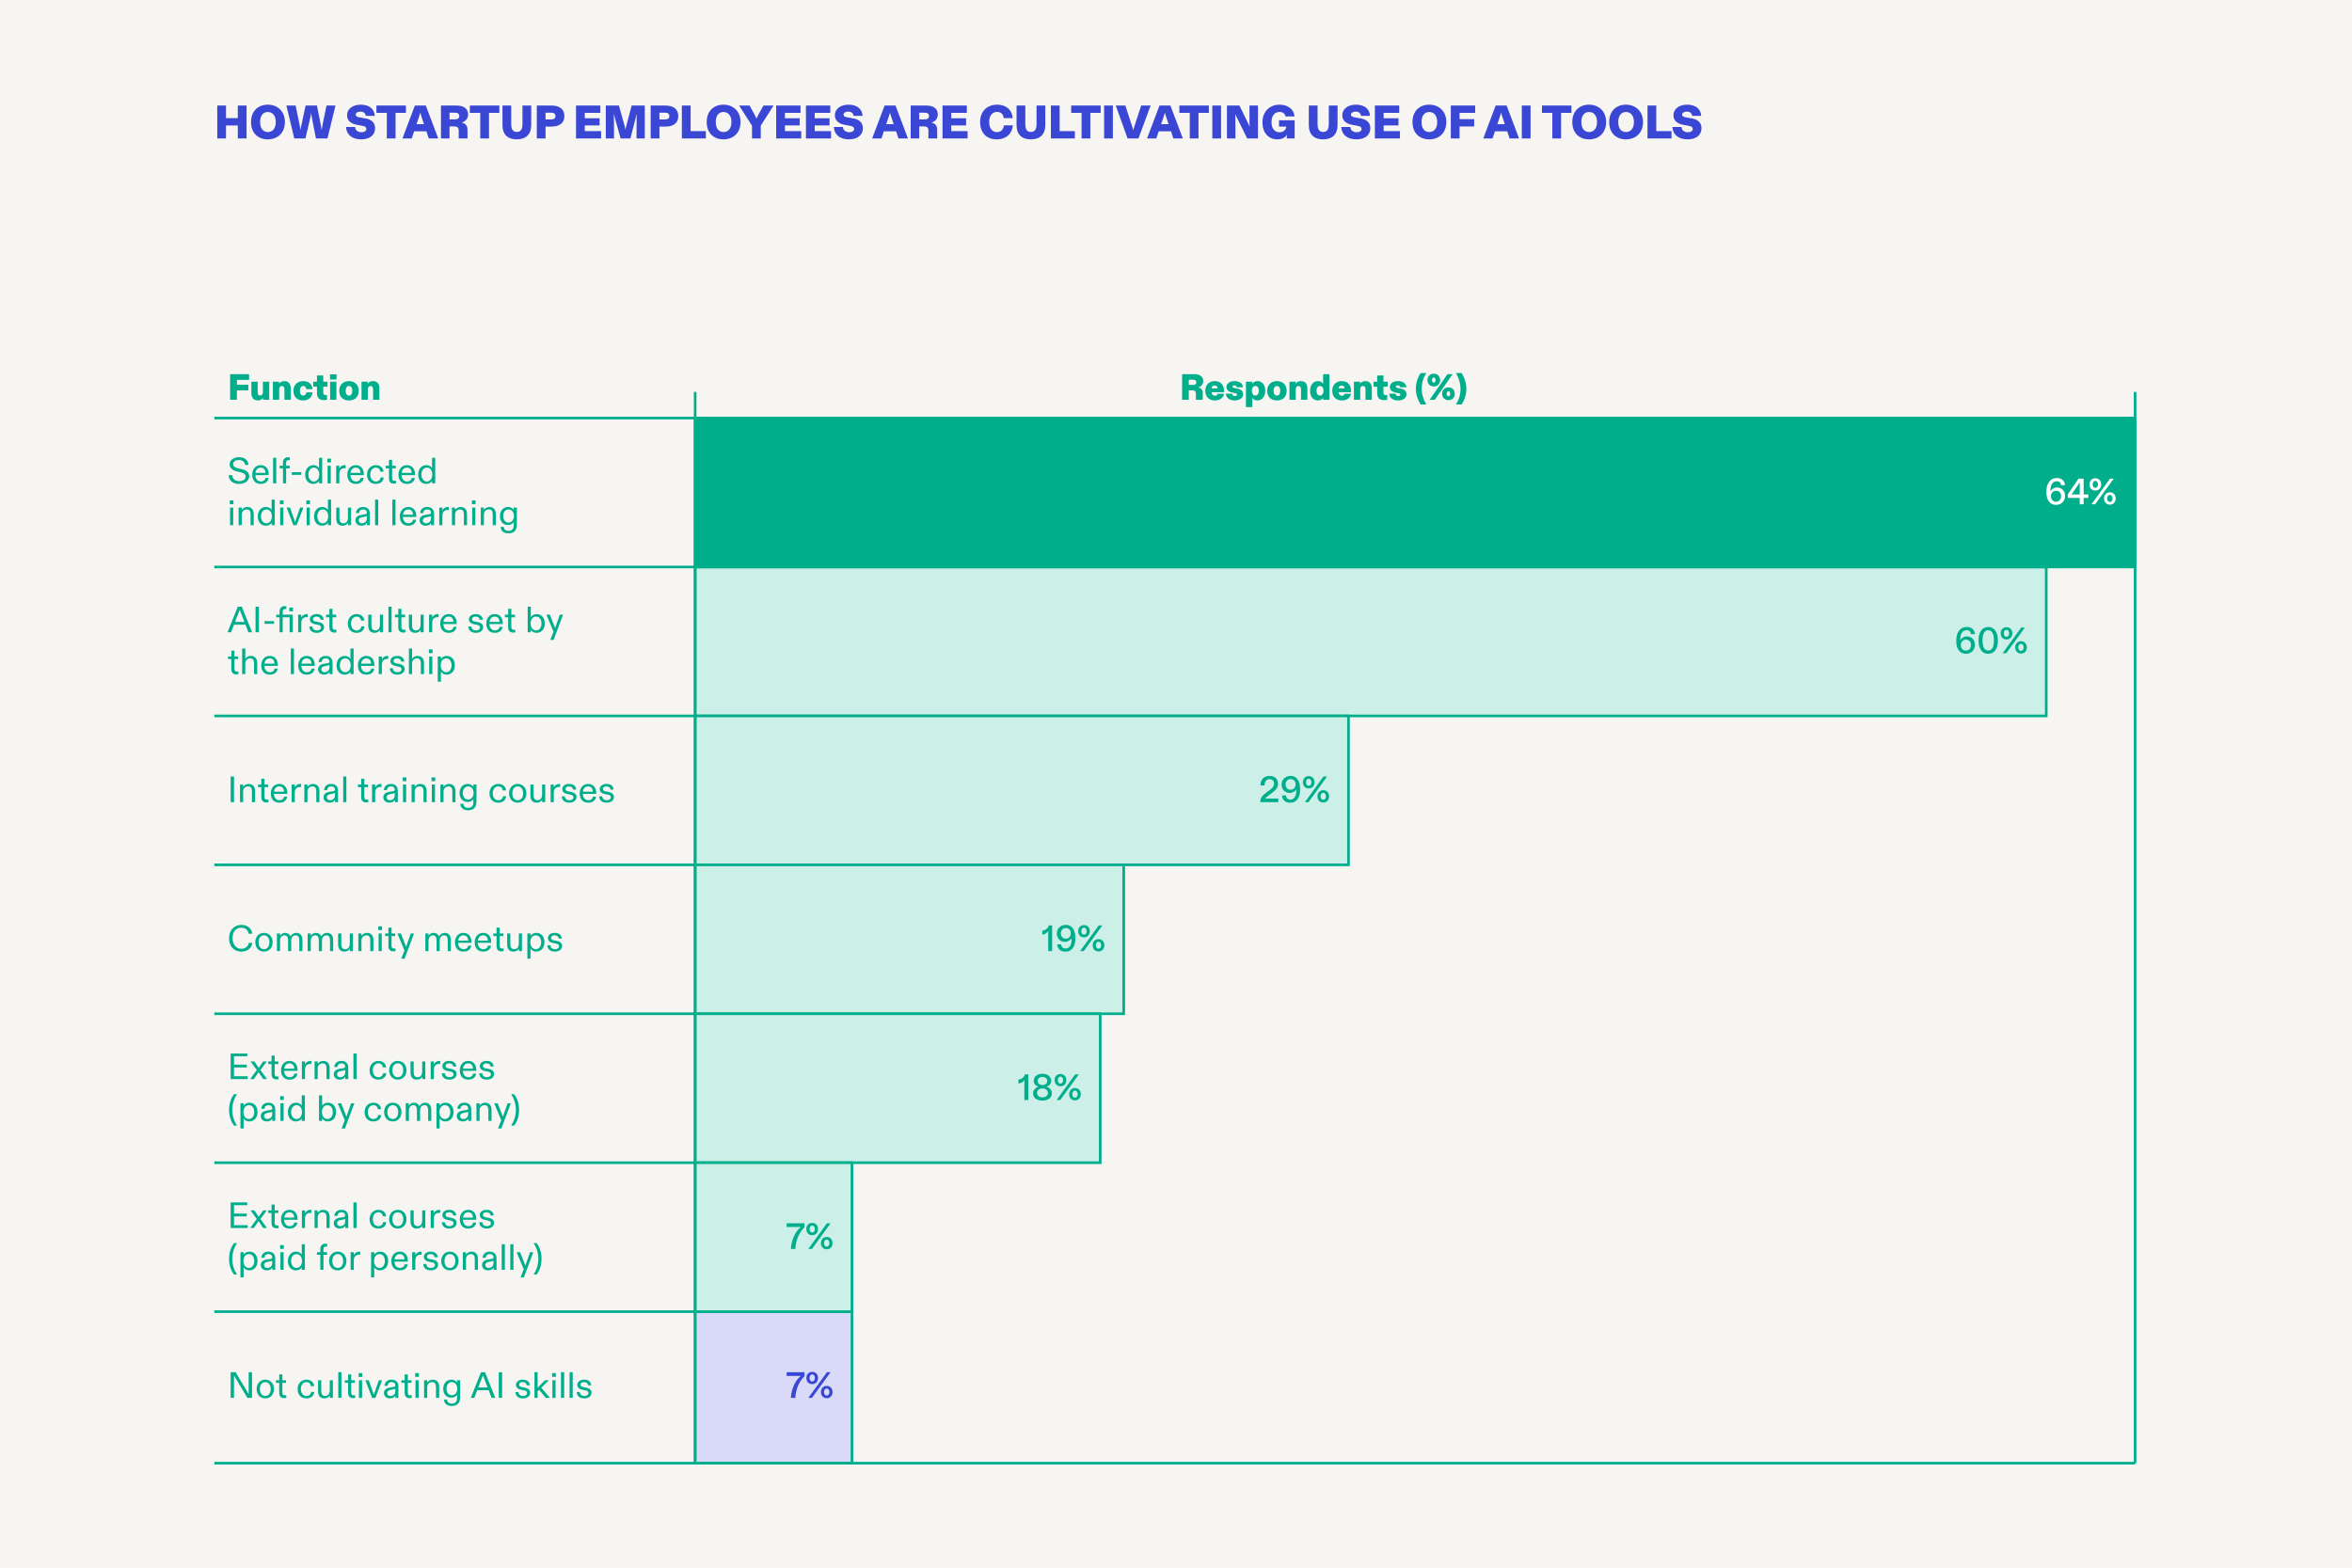 <svg xmlns="http://www.w3.org/2000/svg" width="900.0" height="600.0" viewBox="0.0 0.0 900.0 600.0" fill="none">
<rect width="900" height="600" fill="#F7F5F2" />
<path d="M83.134 53V40.4H86.482V45.224H91V40.4H94.348V53H91V48.032H86.482V53H83.134ZM102.484 53.342C98.794 53.342 96.058 50.966 96.058 46.7C96.058 42.506 98.794 40.058 102.484 40.058C106.174 40.058 109.018 42.596 109.018 46.7C109.018 50.894 106.174 53.342 102.484 53.342ZM99.532 46.7C99.532 49.202 100.702 50.534 102.484 50.534C104.266 50.534 105.526 49.22 105.526 46.7C105.526 44.216 104.266 42.866 102.484 42.866C100.702 42.866 99.532 44.216 99.532 46.7ZM112.609 53L109.585 40.4H113.113L114.607 47.564C114.751 48.32 114.877 48.878 115.003 49.76C115.111 48.878 115.237 48.32 115.399 47.564L116.947 40.4H121.285L122.707 47.564C122.869 48.32 122.959 48.896 123.085 49.76C123.211 48.878 123.301 48.32 123.463 47.546L124.939 40.4H128.377L125.299 53H120.907L119.341 45.08C119.251 44.522 119.161 44.072 119.071 43.262C118.963 44.072 118.855 44.522 118.729 45.08L116.875 53H112.609ZM138.202 53.342C134.818 53.342 132.55 51.578 132.406 48.59H135.88C135.97 49.922 136.978 50.606 138.31 50.606C139.336 50.606 140.182 50.21 140.182 49.346C140.182 48.698 139.696 48.356 138.742 48.176L136.6 47.78C134.512 47.402 132.802 46.34 132.802 44.108C132.802 41.642 135.034 40.058 138.004 40.058C141.442 40.058 143.26 41.822 143.422 44.36H139.948C139.876 43.442 139.264 42.722 137.896 42.722C136.888 42.722 136.132 43.136 136.132 43.874C136.132 44.54 136.726 44.774 137.752 44.954L139.732 45.296C141.748 45.62 143.53 46.664 143.53 49.058C143.53 51.452 141.766 53.342 138.202 53.342ZM148.015 53V43.208H144.037V40.4H155.323V43.208H151.363V53H148.015ZM153.998 53L158.75 40.4H162.944L167.696 53H164.078L163.16 50.246H158.48L157.544 53H153.998ZM159.38 47.528H162.242L161.288 44.702C161.09 44.072 160.928 43.586 160.82 43.118C160.712 43.586 160.532 44.072 160.334 44.72L159.38 47.528ZM168.739 53V40.4H174.787C177.253 40.4 179.125 41.462 179.125 43.82C179.125 45.584 177.919 46.574 176.641 46.934C178.207 47.186 178.891 48.176 178.891 49.76V53H175.525V50.048C175.525 48.806 174.985 48.374 173.743 48.374H172.015V53H168.739ZM172.015 45.692H174.067C175.093 45.692 175.741 45.332 175.741 44.396C175.741 43.478 175.093 43.136 174.067 43.136H172.015V45.692ZM183.769 53V43.208H179.791V40.4H191.077V43.208H187.117V53H183.769ZM197.746 53.342C194.182 53.342 192.274 51.362 192.274 47.924V40.4H195.622V47.42C195.622 49.49 196.234 50.498 197.764 50.498C199.294 50.498 199.924 49.472 199.924 47.42V40.4H203.272V47.924C203.272 51.362 201.274 53.342 197.746 53.342ZM205.407 53V40.4H211.077C213.759 40.4 215.955 41.498 215.955 44.432C215.955 47.384 213.741 48.446 211.077 48.446H208.755V53H205.407ZM208.755 45.71H210.933C212.067 45.71 212.553 45.224 212.553 44.432C212.553 43.658 212.121 43.136 210.933 43.136H208.755V45.71ZM220.419 53V40.4H229.725V43.208H223.767V45.26H229.437V47.996H223.767V50.192H230.013V53H220.419ZM231.81 53V40.4H236.832L239.01 48.176C239.172 48.77 239.28 49.274 239.334 49.742C239.406 49.274 239.496 48.77 239.658 48.176L241.71 40.4H246.732V53H243.564L243.6 45.368C243.6 44.738 243.618 44.126 243.672 43.514L241.224 53H237.48L234.852 43.55C234.906 44.162 234.924 44.756 234.924 45.386L234.96 53H231.81ZM248.984 53V40.4H254.654C257.336 40.4 259.532 41.498 259.532 44.432C259.532 47.384 257.318 48.446 254.654 48.446H252.332V53H248.984ZM252.332 45.71H254.51C255.644 45.71 256.13 45.224 256.13 44.432C256.13 43.658 255.698 43.136 254.51 43.136H252.332V45.71ZM260.919 53V40.4H264.267V50.192H270.099V53H260.919ZM276.842 53.342C273.152 53.342 270.416 50.966 270.416 46.7C270.416 42.506 273.152 40.058 276.842 40.058C280.532 40.058 283.376 42.596 283.376 46.7C283.376 50.894 280.532 53.342 276.842 53.342ZM273.89 46.7C273.89 49.202 275.06 50.534 276.842 50.534C278.624 50.534 279.884 49.22 279.884 46.7C279.884 44.216 278.624 42.866 276.842 42.866C275.06 42.866 273.89 44.216 273.89 46.7ZM287.759 53V48.104L282.827 40.4H286.841L288.749 43.874C289.037 44.396 289.271 44.918 289.469 45.368C289.667 44.918 289.919 44.396 290.207 43.874L292.133 40.4H295.985L291.107 48.104V53H287.759ZM297.007 53V40.4H306.313V43.208H300.355V45.26H306.025V47.996H300.355V50.192H306.601V53H297.007ZM308.398 53V40.4H317.704V43.208H311.746V45.26H317.416V47.996H311.746V50.192H317.992V53H308.398ZM324.864 53.342C321.48 53.342 319.212 51.578 319.068 48.59H322.542C322.632 49.922 323.64 50.606 324.972 50.606C325.998 50.606 326.844 50.21 326.844 49.346C326.844 48.698 326.358 48.356 325.404 48.176L323.262 47.78C321.174 47.402 319.464 46.34 319.464 44.108C319.464 41.642 321.696 40.058 324.666 40.058C328.104 40.058 329.922 41.822 330.084 44.36H326.61C326.538 43.442 325.926 42.722 324.558 42.722C323.55 42.722 322.794 43.136 322.794 43.874C322.794 44.54 323.388 44.774 324.414 44.954L326.394 45.296C328.41 45.62 330.192 46.664 330.192 49.058C330.192 51.452 328.428 53.342 324.864 53.342ZM333.734 53L338.486 40.4H342.68L347.432 53H343.814L342.896 50.246H338.216L337.28 53H333.734ZM339.116 47.528H341.978L341.024 44.702C340.826 44.072 340.664 43.586 340.556 43.118C340.448 43.586 340.268 44.072 340.07 44.72L339.116 47.528ZM348.476 53V40.4H354.524C356.99 40.4 358.862 41.462 358.862 43.82C358.862 45.584 357.656 46.574 356.378 46.934C357.944 47.186 358.628 48.176 358.628 49.76V53H355.262V50.048C355.262 48.806 354.722 48.374 353.48 48.374H351.752V53H348.476ZM351.752 45.692H353.804C354.83 45.692 355.478 45.332 355.478 44.396C355.478 43.478 354.83 43.136 353.804 43.136H351.752V45.692ZM360.657 53V40.4H369.963V43.208H364.005V45.26H369.675V47.996H364.005V50.192H370.251V53H360.657ZM381.341 53.342C377.507 53.342 375.041 50.84 375.041 46.646C375.041 42.47 377.885 40.058 381.557 40.058C384.833 40.058 387.245 41.894 387.515 45.206H384.077C383.915 43.802 383.069 42.83 381.539 42.83C379.829 42.83 378.515 44.126 378.515 46.646C378.515 49.13 379.703 50.57 381.467 50.57C382.961 50.57 383.987 49.58 384.149 47.978H387.569C387.335 51.074 385.121 53.342 381.341 53.342ZM394.462 53.342C390.898 53.342 388.99 51.362 388.99 47.924V40.4H392.338V47.42C392.338 49.49 392.95 50.498 394.48 50.498C396.01 50.498 396.64 49.472 396.64 47.42V40.4H399.988V47.924C399.988 51.362 397.99 53.342 394.462 53.342ZM402.124 53V40.4H405.472V50.192H411.304V53H402.124ZM413.867 53V43.208H409.889V40.4H421.175V43.208H417.215V53H413.867ZM422.497 53V40.4H425.845V53H422.497ZM431.471 53L426.953 40.4H430.625L433.163 48.194C433.397 48.896 433.559 49.418 433.649 49.904C433.739 49.418 433.901 48.896 434.135 48.176L436.673 40.4H440.291L435.629 53H431.471ZM438.922 53L443.674 40.4H447.868L452.62 53H449.002L448.084 50.246H443.404L442.468 53H438.922ZM444.304 47.528H447.166L446.212 44.702C446.014 44.072 445.852 43.586 445.744 43.118C445.636 43.586 445.456 44.072 445.258 44.72L444.304 47.528ZM455.263 53V43.208H451.285V40.4H462.571V43.208H458.611V53H455.263ZM463.894 53V40.4H467.242V53H463.894ZM469.501 53V40.4H474.271L478.213 48.446C478.141 47.852 478.123 47.294 478.123 46.628L478.105 40.4H481.363V53H477.241L472.651 43.694C472.723 44.306 472.723 44.774 472.723 45.494L472.759 53H469.501ZM488.8 53.342C485.398 53.342 483.076 50.858 483.076 46.826C483.076 42.776 485.776 40.058 489.628 40.058C492.976 40.058 495.154 41.966 495.352 44.558H491.896C491.734 43.55 490.906 42.83 489.646 42.83C487.864 42.83 486.55 44.18 486.55 46.718C486.55 49.184 487.702 50.624 489.646 50.624C491.05 50.624 492.094 49.778 492.202 48.464H489.412V46.034H495.406V53H492.382V52.73C492.382 52.298 492.418 51.974 492.472 51.524C491.896 52.604 490.582 53.342 488.8 53.342ZM506.294 53.342C502.73 53.342 500.822 51.362 500.822 47.924V40.4H504.17V47.42C504.17 49.49 504.782 50.498 506.312 50.498C507.842 50.498 508.472 49.472 508.472 47.42V40.4H511.82V47.924C511.82 51.362 509.822 53.342 506.294 53.342ZM519.032 53.342C515.648 53.342 513.38 51.578 513.236 48.59H516.71C516.8 49.922 517.808 50.606 519.14 50.606C520.166 50.606 521.012 50.21 521.012 49.346C521.012 48.698 520.526 48.356 519.572 48.176L517.43 47.78C515.342 47.402 513.632 46.34 513.632 44.108C513.632 41.642 515.864 40.058 518.834 40.058C522.272 40.058 524.09 41.822 524.252 44.36H520.778C520.706 43.442 520.094 42.722 518.726 42.722C517.718 42.722 516.962 43.136 516.962 43.874C516.962 44.54 517.556 44.774 518.582 44.954L520.562 45.296C522.578 45.62 524.36 46.664 524.36 49.058C524.36 51.452 522.596 53.342 519.032 53.342ZM526.103 53V40.4H535.409V43.208H529.451V45.26H535.121V47.996H529.451V50.192H535.697V53H526.103ZM546.912 53.342C543.222 53.342 540.486 50.966 540.486 46.7C540.486 42.506 543.222 40.058 546.912 40.058C550.602 40.058 553.446 42.596 553.446 46.7C553.446 50.894 550.602 53.342 546.912 53.342ZM543.96 46.7C543.96 49.202 545.13 50.534 546.912 50.534C548.694 50.534 549.954 49.22 549.954 46.7C549.954 44.216 548.694 42.866 546.912 42.866C545.13 42.866 543.96 44.216 543.96 46.7ZM555.159 53V40.4H564.483V43.208H558.507V45.602H564.105V48.41H558.507V53H555.159ZM567.576 53L572.328 40.4H576.522L581.274 53H577.656L576.738 50.246H572.058L571.122 53H567.576ZM572.958 47.528H575.82L574.866 44.702C574.668 44.072 574.506 43.586 574.398 43.118C574.29 43.586 574.11 44.072 573.912 44.72L572.958 47.528ZM582.318 53V40.4H585.666V53H582.318ZM594.008 53V43.208H590.03V40.4H601.316V43.208H597.356V53H594.008ZM608.066 53.342C604.376 53.342 601.64 50.966 601.64 46.7C601.64 42.506 604.376 40.058 608.066 40.058C611.756 40.058 614.6 42.596 614.6 46.7C614.6 50.894 611.756 53.342 608.066 53.342ZM605.114 46.7C605.114 49.202 606.284 50.534 608.066 50.534C609.848 50.534 611.108 49.22 611.108 46.7C611.108 44.216 609.848 42.866 608.066 42.866C606.284 42.866 605.114 44.216 605.114 46.7ZM622.182 53.342C618.492 53.342 615.756 50.966 615.756 46.7C615.756 42.506 618.492 40.058 622.182 40.058C625.872 40.058 628.716 42.596 628.716 46.7C628.716 50.894 625.872 53.342 622.182 53.342ZM619.23 46.7C619.23 49.202 620.4 50.534 622.182 50.534C623.964 50.534 625.224 49.22 625.224 46.7C625.224 44.216 623.964 42.866 622.182 42.866C620.4 42.866 619.23 44.216 619.23 46.7ZM630.429 53V40.4H633.777V50.192H639.609V53H630.429ZM645.753 53.342C642.369 53.342 640.101 51.578 639.957 48.59H643.431C643.521 49.922 644.529 50.606 645.861 50.606C646.887 50.606 647.733 50.21 647.733 49.346C647.733 48.698 647.247 48.356 646.293 48.176L644.151 47.78C642.063 47.402 640.353 46.34 640.353 44.108C640.353 41.642 642.585 40.058 645.555 40.058C648.993 40.058 650.811 41.822 650.973 44.36H647.499C647.427 43.442 646.815 42.722 645.447 42.722C644.439 42.722 643.683 43.136 643.683 43.874C643.683 44.54 644.277 44.774 645.303 44.954L647.283 45.296C649.299 45.62 651.081 46.664 651.081 49.058C651.081 51.452 649.317 53.342 645.753 53.342Z" fill="#3A47D5" />
<path d="M783 217H266V274H783V217Z" fill="#CCEFE8" stroke="#00AE8C" />
<path d="M326 502H266V560H326V502Z" fill="#D8DAF7" stroke="#00AE8C" />
<path d="M817 160H266V217H817V160Z" fill="#00AE8C" stroke="#00AE8C" />
<path d="M516 274H266V331H516V274Z" fill="#CCEFE8" stroke="#00AE8C" />
<path d="M430 331H266V388H430V331Z" fill="#CCEFE8" stroke="#00AE8C" />
<path d="M421 388H266V445H421V388Z" fill="#CCEFE8" stroke="#00AE8C" />
<path d="M326 445H266V502H326V445Z" fill="#CCEFE8" stroke="#00AE8C" />
<path d="M817 160L82 160" stroke="#00AE8C" />
<path d="M266 217L82 217" stroke="#00AE8C" />
<path d="M266 274L82 274" stroke="#00AE8C" />
<path d="M266 331L82 331" stroke="#00AE8C" />
<path d="M266 388L82 388" stroke="#00AE8C" />
<path d="M266 445L82 445" stroke="#00AE8C" />
<path d="M266 502L82 502" stroke="#00AE8C" />
<path d="M266 560L266 150" stroke="#00AE8C" />
<path d="M817 560V150" stroke="#00AE8C" />
<path d="M817 560L82 560" stroke="#00AE8C" />
<path d="M88.056 153V143.2H95.308V145.384H90.66V147.246H95.014V149.43H90.66V153H88.056ZM98.607 153.266C97.235 153.266 96.185 152.3 96.185 150.522V146.098H98.607V150.158C98.607 150.914 98.901 151.376 99.517 151.376C100.119 151.376 100.609 150.97 100.609 150.144V146.098H103.017V153H100.609V152.804C100.609 152.594 100.623 152.44 100.665 152.216C100.273 152.832 99.657 153.266 98.607 153.266ZM104.417 153V146.098H106.811V146.308C106.811 146.476 106.811 146.658 106.769 146.896C107.091 146.364 107.763 145.86 108.841 145.86C110.437 145.86 111.263 147.008 111.263 148.618V153H108.841V148.982C108.841 148.17 108.505 147.722 107.889 147.722C107.259 147.722 106.825 148.212 106.825 148.968V153H104.417ZM115.924 153.266C113.74 153.266 112.284 151.894 112.284 149.542C112.284 147.19 113.978 145.86 116.036 145.86C118.262 145.86 119.438 147.19 119.578 148.94H117.198C117.142 148.282 116.792 147.722 116.064 147.722C115.378 147.722 114.748 148.282 114.748 149.528C114.748 150.662 115.252 151.404 116.036 151.404C116.778 151.404 117.17 150.844 117.226 150.158H119.606C119.396 152.048 118.164 153.266 115.924 153.266ZM123.981 153.14C122.147 153.14 121.293 152.23 121.293 150.48V147.974H119.879V146.098H121.293V143.704H123.687V146.098H125.311V147.974H123.687V150.158C123.687 150.816 123.911 151.222 124.681 151.222C124.821 151.222 124.989 151.208 125.143 151.18V153.014C124.905 153.084 124.429 153.14 123.981 153.14ZM126.319 153V146.098H128.727V153H126.319ZM126.277 145.258V143.256H128.797V145.258H126.277ZM133.536 153.266C131.352 153.266 129.812 151.964 129.812 149.57C129.812 147.246 131.38 145.86 133.536 145.86C135.72 145.86 137.274 147.246 137.274 149.57C137.274 151.964 135.72 153.266 133.536 153.266ZM132.262 149.57C132.262 150.718 132.752 151.404 133.536 151.404C134.32 151.404 134.81 150.718 134.81 149.57C134.81 148.394 134.32 147.722 133.536 147.722C132.766 147.722 132.262 148.394 132.262 149.57ZM138.337 153V146.098H140.731V146.308C140.731 146.476 140.731 146.658 140.689 146.896C141.011 146.364 141.683 145.86 142.761 145.86C144.357 145.86 145.183 147.008 145.183 148.618V153H142.761V148.982C142.761 148.17 142.425 147.722 141.809 147.722C141.179 147.722 140.745 148.212 140.745 148.968V153H138.337Z" fill="#00AE8C" />
<path d="M452.339 153V143.2H457.043C458.961 143.2 460.417 144.026 460.417 145.86C460.417 147.232 459.479 148.002 458.485 148.282C459.703 148.478 460.235 149.248 460.235 150.48V153H457.617V150.704C457.617 149.738 457.197 149.402 456.231 149.402H454.887V153H452.339ZM454.887 147.316H456.483C457.281 147.316 457.785 147.036 457.785 146.308C457.785 145.594 457.281 145.328 456.483 145.328H454.887V147.316ZM464.868 153.266C462.754 153.266 461.2 151.936 461.2 149.556C461.2 147.302 462.684 145.86 464.84 145.86C467.094 145.86 468.396 147.358 468.396 149.682V150.088H463.622C463.636 150.914 464.196 151.474 464.882 151.474C465.414 151.474 465.834 151.222 465.946 150.69H468.354C468.2 152.132 466.898 153.266 464.868 153.266ZM463.608 148.646H465.932C465.918 147.96 465.442 147.54 464.826 147.54C464.168 147.54 463.678 147.988 463.608 148.646ZM472.461 153.266C470.417 153.266 469.157 152.202 469.087 150.676H471.495C471.537 151.222 471.873 151.6 472.489 151.6C473.007 151.6 473.343 151.376 473.343 151.012C473.343 150.718 473.133 150.564 472.601 150.466L471.467 150.228C470.179 149.948 469.311 149.304 469.311 148.072C469.311 146.798 470.557 145.86 472.391 145.86C474.393 145.86 475.583 146.84 475.639 148.226H473.259C473.217 147.82 472.909 147.498 472.377 147.498C471.957 147.498 471.607 147.666 471.607 148.002C471.607 148.254 471.789 148.394 472.377 148.506L473.441 148.716C474.701 148.954 475.681 149.556 475.681 150.886C475.681 152.286 474.421 153.266 472.461 153.266ZM476.766 155.814V146.098H479.174V146.28C479.174 146.49 479.174 146.63 479.132 146.896C479.496 146.35 480.196 145.86 481.204 145.86C482.8 145.86 484.144 147.148 484.144 149.556C484.144 151.978 482.8 153.266 481.134 153.266C480.126 153.266 479.496 152.776 479.132 152.216C479.174 152.468 479.174 152.636 479.174 152.804V155.814H476.766ZM479.034 149.556C479.034 150.662 479.566 151.404 480.364 151.404C481.162 151.404 481.694 150.662 481.694 149.556C481.694 148.422 481.176 147.708 480.364 147.708C479.58 147.708 479.034 148.408 479.034 149.556ZM488.618 153.266C486.434 153.266 484.894 151.964 484.894 149.57C484.894 147.246 486.462 145.86 488.618 145.86C490.802 145.86 492.356 147.246 492.356 149.57C492.356 151.964 490.802 153.266 488.618 153.266ZM487.344 149.57C487.344 150.718 487.834 151.404 488.618 151.404C489.402 151.404 489.892 150.718 489.892 149.57C489.892 148.394 489.402 147.722 488.618 147.722C487.848 147.722 487.344 148.394 487.344 149.57ZM493.419 153V146.098H495.813V146.308C495.813 146.476 495.813 146.658 495.771 146.896C496.093 146.364 496.765 145.86 497.843 145.86C499.439 145.86 500.265 147.008 500.265 148.618V153H497.843V148.982C497.843 148.17 497.507 147.722 496.891 147.722C496.261 147.722 495.827 148.212 495.827 148.968V153H493.419ZM504.338 153.266C502.644 153.266 501.314 152.034 501.314 149.542C501.314 147.05 502.784 145.86 504.31 145.86C505.304 145.86 505.99 146.378 506.34 146.896C506.284 146.63 506.284 146.448 506.284 146.21V143.2H508.706V153H506.284V152.804C506.284 152.622 506.284 152.454 506.34 152.216C506.018 152.706 505.388 153.266 504.338 153.266ZM503.764 149.556C503.764 150.676 504.324 151.404 505.108 151.404C505.892 151.404 506.438 150.662 506.438 149.556C506.438 148.408 505.892 147.708 505.108 147.708C504.324 147.708 503.764 148.422 503.764 149.556ZM513.458 153.266C511.344 153.266 509.79 151.936 509.79 149.556C509.79 147.302 511.274 145.86 513.43 145.86C515.684 145.86 516.986 147.358 516.986 149.682V150.088H512.212C512.226 150.914 512.786 151.474 513.472 151.474C514.004 151.474 514.424 151.222 514.536 150.69H516.944C516.79 152.132 515.488 153.266 513.458 153.266ZM512.198 148.646H514.522C514.508 147.96 514.032 147.54 513.416 147.54C512.758 147.54 512.268 147.988 512.198 148.646ZM518.083 153V146.098H520.477V146.308C520.477 146.476 520.477 146.658 520.435 146.896C520.757 146.364 521.429 145.86 522.507 145.86C524.103 145.86 524.929 147.008 524.929 148.618V153H522.507V148.982C522.507 148.17 522.171 147.722 521.555 147.722C520.925 147.722 520.491 148.212 520.491 148.968V153H518.083ZM529.677 153.14C527.843 153.14 526.989 152.23 526.989 150.48V147.974H525.575V146.098H526.989V143.704H529.383V146.098H531.007V147.974H529.383V150.158C529.383 150.816 529.607 151.222 530.377 151.222C530.517 151.222 530.685 151.208 530.839 151.18V153.014C530.601 153.084 530.125 153.14 529.677 153.14ZM534.982 153.266C532.938 153.266 531.678 152.202 531.608 150.676H534.016C534.058 151.222 534.394 151.6 535.01 151.6C535.528 151.6 535.864 151.376 535.864 151.012C535.864 150.718 535.654 150.564 535.122 150.466L533.988 150.228C532.7 149.948 531.832 149.304 531.832 148.072C531.832 146.798 533.078 145.86 534.912 145.86C536.914 145.86 538.104 146.84 538.16 148.226H535.78C535.738 147.82 535.43 147.498 534.898 147.498C534.478 147.498 534.128 147.666 534.128 148.002C534.128 148.254 534.31 148.394 534.898 148.506L535.962 148.716C537.222 148.954 538.202 149.556 538.202 150.886C538.202 152.286 536.942 153.266 534.982 153.266ZM543.59 154.806C542.652 153.308 541.784 151.18 541.784 148.716C541.784 146.308 542.694 144.082 543.59 142.78H545.788C544.822 144.25 544.024 146.21 544.024 148.674C544.024 151.208 544.836 153.196 545.774 154.806H543.59ZM548.659 147.918C547.217 147.918 546.223 146.924 546.223 145.496C546.223 144.012 547.217 143.018 548.659 143.018C550.059 143.018 551.067 144.012 551.067 145.496C551.067 146.924 550.059 147.918 548.659 147.918ZM547.049 153L553.881 143.2H555.855L549.023 153H547.049ZM547.973 145.482C547.973 146.042 548.225 146.448 548.659 146.448C549.065 146.448 549.317 146.042 549.317 145.482C549.317 144.908 549.065 144.502 548.659 144.502C548.225 144.502 547.973 144.908 547.973 145.482ZM551.823 150.732C551.823 149.248 552.831 148.268 554.259 148.268C555.673 148.268 556.667 149.248 556.667 150.732C556.667 152.174 555.673 153.154 554.259 153.154C552.831 153.154 551.823 152.174 551.823 150.732ZM553.587 150.718C553.587 151.278 553.839 151.684 554.259 151.684C554.665 151.684 554.917 151.278 554.917 150.718C554.917 150.144 554.665 149.738 554.259 149.738C553.839 149.738 553.587 150.144 553.587 150.718ZM559.302 142.78C560.24 144.278 561.108 146.406 561.108 148.87C561.108 151.278 560.198 153.504 559.302 154.806H557.104C558.07 153.336 558.868 151.376 558.868 148.912C558.868 146.378 558.056 144.39 557.118 142.78H559.302Z" fill="#00AE8C" />
<path d="M91.494 185.21C89.114 185.21 87.56 183.922 87.532 181.85H88.834C88.918 183.264 89.954 184.146 91.508 184.146C93.118 184.146 94 183.432 94 182.368C94 181.43 93.216 181.01 92.054 180.744L90.598 180.408C89.1 180.058 87.868 179.204 87.868 177.706C87.868 176.124 89.38 174.976 91.452 174.976C93.566 174.976 94.98 176.124 95.092 177.944H93.79C93.706 176.782 92.796 176.054 91.424 176.054C90.15 176.054 89.212 176.698 89.212 177.594C89.212 178.434 89.772 178.938 90.92 179.204L92.656 179.596C94.21 179.96 95.344 180.8 95.344 182.284C95.344 183.894 93.902 185.21 91.494 185.21ZM99.792 185.21C97.776 185.21 96.516 183.936 96.516 181.598C96.516 179.526 97.874 178.028 99.722 178.028C101.738 178.028 102.844 179.442 102.844 181.612V181.85H97.72C97.748 183.39 98.644 184.272 99.806 184.272C100.632 184.272 101.416 183.95 101.584 182.914H102.774C102.634 184.104 101.71 185.21 99.792 185.21ZM97.762 180.996H101.556C101.556 179.792 100.898 178.98 99.722 178.98C98.588 178.98 97.846 179.862 97.762 180.996ZM104.497 185V175.2H105.701V185H104.497ZM108.282 185V179.246H107.008V178.252H108.282V177.006C108.282 175.69 109.178 174.976 110.214 174.976C110.508 174.976 110.774 175.046 110.9 175.102V176.124C110.774 176.11 110.62 176.082 110.466 176.082C109.836 176.082 109.486 176.446 109.486 177.09V178.252H110.886V179.246H109.486V185H108.282ZM111.658 181.752V180.73H115.298V181.752H111.658ZM119.886 185.21C118.122 185.21 116.778 183.922 116.778 181.626C116.778 179.582 117.996 178.028 119.914 178.028C121.034 178.028 121.776 178.644 122.084 179.162V178.616V175.2H123.288V185H122.084V184.608V184.062C121.72 184.692 120.894 185.21 119.886 185.21ZM118.024 181.626C118.024 183.208 118.864 184.272 120.096 184.272C121.3 184.272 122.168 183.236 122.168 181.612C122.168 180.002 121.314 178.98 120.096 178.98C118.878 178.98 118.024 180.044 118.024 181.626ZM125.36 185V178.252H126.564V185H125.36ZM125.248 176.978V175.536H126.648V176.978H125.248ZM128.641 185V178.252H129.845V178.546V179.372C130.181 178.602 130.923 178.028 131.959 178.028C132.043 178.028 132.155 178.028 132.267 178.042V179.232C132.169 179.218 132.057 179.204 131.889 179.204C130.587 179.204 129.845 179.932 129.845 181.43V185H128.641ZM136.173 185.21C134.157 185.21 132.897 183.936 132.897 181.598C132.897 179.526 134.255 178.028 136.103 178.028C138.119 178.028 139.225 179.442 139.225 181.612V181.85H134.101C134.129 183.39 135.025 184.272 136.187 184.272C137.013 184.272 137.797 183.95 137.965 182.914H139.155C139.015 184.104 138.091 185.21 136.173 185.21ZM134.143 180.996H137.937C137.937 179.792 137.279 178.98 136.103 178.98C134.969 178.98 134.227 179.862 134.143 180.996ZM143.79 185.21C141.956 185.21 140.444 184.006 140.444 181.612C140.444 179.484 141.928 178.028 143.846 178.028C145.442 178.028 146.646 178.994 146.786 180.52H145.54C145.428 179.638 144.826 178.98 143.818 178.98C142.53 178.98 141.69 180.114 141.69 181.612C141.69 183.222 142.544 184.272 143.846 184.272C144.84 184.272 145.512 183.698 145.638 182.732H146.828C146.702 184.202 145.638 185.21 143.79 185.21ZM150.764 185.112C149.756 185.112 148.846 184.622 148.846 183.124V179.246H147.586V178.252H148.846V176.026H150.05V178.252H151.45V179.246H150.05V182.998C150.05 183.782 150.442 184.034 151.044 184.034C151.212 184.034 151.352 184.02 151.548 183.992V185.028C151.296 185.084 151.044 185.112 150.764 185.112ZM155.751 185.21C153.735 185.21 152.475 183.936 152.475 181.598C152.475 179.526 153.833 178.028 155.681 178.028C157.697 178.028 158.803 179.442 158.803 181.612V181.85H153.679C153.707 183.39 154.603 184.272 155.765 184.272C156.591 184.272 157.375 183.95 157.543 182.914H158.733C158.593 184.104 157.669 185.21 155.751 185.21ZM153.721 180.996H157.515C157.515 179.792 156.857 178.98 155.681 178.98C154.547 178.98 153.805 179.862 153.721 180.996ZM163.13 185.21C161.366 185.21 160.022 183.922 160.022 181.626C160.022 179.582 161.24 178.028 163.158 178.028C164.278 178.028 165.02 178.644 165.328 179.162V178.616V175.2H166.532V185H165.328V184.608V184.062C164.964 184.692 164.138 185.21 163.13 185.21ZM161.268 181.626C161.268 183.208 162.108 184.272 163.34 184.272C164.544 184.272 165.412 183.236 165.412 181.612C165.412 180.002 164.558 178.98 163.34 178.98C162.122 178.98 161.268 180.044 161.268 181.626ZM88.036 201V194.252H89.24V201H88.036ZM87.924 192.978V191.536H89.324V192.978H87.924ZM91.317 201V194.252H92.507V194.714V195.162C92.871 194.574 93.683 194.028 94.593 194.028C96.147 194.028 97.085 195.008 97.085 196.744V201H95.881V196.898C95.881 195.624 95.461 194.98 94.397 194.98C93.221 194.98 92.521 195.876 92.521 196.94V201H91.317ZM101.743 201.21C99.979 201.21 98.635 199.922 98.635 197.626C98.635 195.582 99.853 194.028 101.771 194.028C102.891 194.028 103.633 194.644 103.941 195.162V194.616V191.2H105.145V201H103.941V200.608V200.062C103.577 200.692 102.751 201.21 101.743 201.21ZM99.881 197.626C99.881 199.208 100.721 200.272 101.953 200.272C103.157 200.272 104.025 199.236 104.025 197.612C104.025 196.002 103.171 194.98 101.953 194.98C100.735 194.98 99.881 196.044 99.881 197.626ZM107.218 201V194.252H108.422V201H107.218ZM107.106 192.978V191.536H108.506V192.978H107.106ZM112.249 201L109.659 194.252H110.975L112.697 199.138C112.795 199.418 112.851 199.614 112.921 199.796C112.991 199.614 113.047 199.418 113.145 199.138L114.825 194.252H116.085L113.523 201H112.249ZM117.335 201V194.252H118.539V201H117.335ZM117.223 192.978V191.536H118.623V192.978H117.223ZM123.29 201.21C121.526 201.21 120.182 199.922 120.182 197.626C120.182 195.582 121.4 194.028 123.318 194.028C124.438 194.028 125.18 194.644 125.488 195.162V194.616V191.2H126.692V201H125.488V200.608V200.062C125.124 200.692 124.298 201.21 123.29 201.21ZM121.428 197.626C121.428 199.208 122.268 200.272 123.5 200.272C124.704 200.272 125.572 199.236 125.572 197.612C125.572 196.002 124.718 194.98 123.5 194.98C122.282 194.98 121.428 196.044 121.428 197.626ZM131.117 201.21C129.535 201.21 128.681 200.258 128.681 198.55V194.252H129.885V198.298C129.885 199.586 130.319 200.272 131.425 200.272C132.531 200.272 133.147 199.432 133.147 197.976V194.252H134.337V201H133.161V200.594V200.062C132.839 200.79 132.013 201.21 131.117 201.21ZM138.325 201.21C137.037 201.21 136.001 200.426 136.001 199.152C136.001 197.85 137.037 197.234 138.241 197.052L139.683 196.828C140.201 196.744 140.369 196.562 140.369 196.156C140.369 195.414 139.795 194.98 139.011 194.98C137.975 194.98 137.443 195.526 137.415 196.366H136.211C136.253 195.134 137.219 194.028 138.913 194.028C140.593 194.028 141.545 195.022 141.545 196.576V201H140.397V200.664V200.09C140.061 200.79 139.333 201.21 138.325 201.21ZM137.247 199.152C137.247 199.852 137.807 200.272 138.493 200.272C139.571 200.272 140.369 199.544 140.369 198.452V197.458C140.285 197.584 140.033 197.682 139.627 197.752L138.647 197.934C137.849 198.088 137.247 198.438 137.247 199.152ZM143.53 201V191.2H144.734V201H143.53ZM150.134 201V191.2H151.338V201H150.134ZM156.257 201.21C154.241 201.21 152.981 199.936 152.981 197.598C152.981 195.526 154.339 194.028 156.187 194.028C158.203 194.028 159.309 195.442 159.309 197.612V197.85H154.185C154.213 199.39 155.109 200.272 156.271 200.272C157.097 200.272 157.881 199.95 158.049 198.914H159.239C159.099 200.104 158.175 201.21 156.257 201.21ZM154.227 196.996H158.021C158.021 195.792 157.363 194.98 156.187 194.98C155.053 194.98 154.311 195.862 154.227 196.996ZM162.88 201.21C161.592 201.21 160.556 200.426 160.556 199.152C160.556 197.85 161.592 197.234 162.796 197.052L164.238 196.828C164.756 196.744 164.924 196.562 164.924 196.156C164.924 195.414 164.35 194.98 163.566 194.98C162.53 194.98 161.998 195.526 161.97 196.366H160.766C160.808 195.134 161.774 194.028 163.468 194.028C165.148 194.028 166.1 195.022 166.1 196.576V201H164.952V200.664V200.09C164.616 200.79 163.888 201.21 162.88 201.21ZM161.802 199.152C161.802 199.852 162.362 200.272 163.048 200.272C164.126 200.272 164.924 199.544 164.924 198.452V197.458C164.84 197.584 164.588 197.682 164.182 197.752L163.202 197.934C162.404 198.088 161.802 198.438 161.802 199.152ZM168.085 201V194.252H169.289V194.546V195.372C169.625 194.602 170.367 194.028 171.403 194.028C171.487 194.028 171.599 194.028 171.711 194.042V195.232C171.613 195.218 171.501 195.204 171.333 195.204C170.031 195.204 169.289 195.932 169.289 197.43V201H168.085ZM172.938 201V194.252H174.128V194.714V195.162C174.492 194.574 175.304 194.028 176.214 194.028C177.768 194.028 178.706 195.008 178.706 196.744V201H177.502V196.898C177.502 195.624 177.082 194.98 176.018 194.98C174.842 194.98 174.142 195.876 174.142 196.94V201H172.938ZM180.69 201V194.252H181.894V201H180.69ZM180.578 192.978V191.536H181.978V192.978H180.578ZM183.972 201V194.252H185.162V194.714V195.162C185.526 194.574 186.338 194.028 187.248 194.028C188.802 194.028 189.74 195.008 189.74 196.744V201H188.536V196.898C188.536 195.624 188.116 194.98 187.052 194.98C185.876 194.98 185.176 195.876 185.176 196.94V201H183.972ZM194.538 204.122C192.76 204.122 191.598 203.128 191.598 201.644H192.788C192.788 202.554 193.46 203.184 194.552 203.184C195.812 203.184 196.582 202.526 196.582 201.084V200.258V199.81C196.232 200.496 195.364 200.93 194.37 200.93C192.508 200.93 191.304 199.586 191.304 197.5C191.304 195.428 192.634 194.028 194.412 194.028C195.532 194.028 196.232 194.602 196.582 195.162V194.616V194.252H197.786V200.664C197.786 202.974 196.694 204.122 194.538 204.122ZM192.55 197.5C192.55 199.012 193.39 199.992 194.608 199.992C195.812 199.992 196.666 198.998 196.666 197.5C196.666 196.03 195.812 194.98 194.608 194.98C193.39 194.98 192.55 196.002 192.55 197.5Z" fill="#00AE8C" />
<path d="M87.07 242L90.99 232.2H92.53L96.464 242H95.05L93.93 239.088H89.534L88.414 242H87.07ZM89.94 238.024H93.524L92.012 234.104C91.914 233.852 91.83 233.6 91.732 233.362C91.648 233.6 91.55 233.852 91.452 234.104L89.94 238.024ZM97.789 242V232.2H99.063V242H97.789ZM101.226 238.752V237.73H104.866V238.752H101.226ZM108.174 236.246V242H106.97V236.246H105.696V235.252H106.97V234.006C106.97 232.69 107.866 231.976 108.902 231.976C109.196 231.976 109.462 232.046 109.588 232.102V233.124C109.462 233.11 109.308 233.082 109.154 233.082C108.524 233.082 108.174 233.446 108.174 234.09V235.252H112.024V242H110.82V236.246H108.174ZM110.708 233.978V232.536H112.108V233.978H110.708ZM114.095 242V235.252H115.299V235.546V236.372C115.635 235.602 116.377 235.028 117.413 235.028C117.497 235.028 117.609 235.028 117.721 235.042V236.232C117.623 236.218 117.511 236.204 117.343 236.204C116.041 236.204 115.299 236.932 115.299 238.43V242H114.095ZM121.246 242.21C119.426 242.21 118.376 241.216 118.348 239.774H119.524C119.566 240.684 120.182 241.272 121.26 241.272C122.184 241.272 122.814 240.852 122.814 240.166C122.814 239.634 122.45 239.284 121.638 239.13L120.616 238.934C119.356 238.696 118.558 238.052 118.558 237.016C118.558 235.868 119.65 235.028 121.176 235.028C122.8 235.028 123.78 235.826 123.864 237.198H122.674C122.576 236.386 122.002 235.98 121.092 235.98C120.28 235.98 119.762 236.372 119.762 236.946C119.762 237.492 120.154 237.758 120.91 237.898L121.96 238.094C123.178 238.318 124.004 238.92 124.004 240.04C124.004 241.244 122.968 242.21 121.246 242.21ZM127.959 242.112C126.951 242.112 126.041 241.622 126.041 240.124V236.246H124.781V235.252H126.041V233.026H127.245V235.252H128.645V236.246H127.245V239.998C127.245 240.782 127.637 241.034 128.239 241.034C128.407 241.034 128.547 241.02 128.743 240.992V242.028C128.491 242.084 128.239 242.112 127.959 242.112ZM136.421 242.21C134.587 242.21 133.075 241.006 133.075 238.612C133.075 236.484 134.559 235.028 136.477 235.028C138.073 235.028 139.277 235.994 139.417 237.52H138.171C138.059 236.638 137.457 235.98 136.449 235.98C135.161 235.98 134.321 237.114 134.321 238.612C134.321 240.222 135.175 241.272 136.477 241.272C137.471 241.272 138.143 240.698 138.269 239.732H139.459C139.333 241.202 138.269 242.21 136.421 242.21ZM143.353 242.21C141.771 242.21 140.917 241.258 140.917 239.55V235.252H142.121V239.298C142.121 240.586 142.555 241.272 143.661 241.272C144.767 241.272 145.383 240.432 145.383 238.976V235.252H146.573V242H145.397V241.594V241.062C145.075 241.79 144.249 242.21 143.353 242.21ZM148.643 242V232.2H149.847V242H148.643ZM154.319 242.112C153.311 242.112 152.401 241.622 152.401 240.124V236.246H151.141V235.252H152.401V233.026H153.605V235.252H155.005V236.246H153.605V239.998C153.605 240.782 153.997 241.034 154.599 241.034C154.767 241.034 154.907 241.02 155.103 240.992V242.028C154.851 242.084 154.599 242.112 154.319 242.112ZM158.898 242.21C157.316 242.21 156.462 241.258 156.462 239.55V235.252H157.666V239.298C157.666 240.586 158.1 241.272 159.206 241.272C160.312 241.272 160.928 240.432 160.928 238.976V235.252H162.118V242H160.942V241.594V241.062C160.62 241.79 159.794 242.21 158.898 242.21ZM164.188 242V235.252H165.392V235.546V236.372C165.728 235.602 166.47 235.028 167.506 235.028C167.59 235.028 167.702 235.028 167.814 235.042V236.232C167.716 236.218 167.604 236.204 167.436 236.204C166.134 236.204 165.392 236.932 165.392 238.43V242H164.188ZM171.72 242.21C169.704 242.21 168.444 240.936 168.444 238.598C168.444 236.526 169.802 235.028 171.65 235.028C173.666 235.028 174.772 236.442 174.772 238.612V238.85H169.648C169.676 240.39 170.572 241.272 171.734 241.272C172.56 241.272 173.344 240.95 173.512 239.914H174.702C174.562 241.104 173.638 242.21 171.72 242.21ZM169.69 237.996H173.484C173.484 236.792 172.826 235.98 171.65 235.98C170.516 235.98 169.774 236.862 169.69 237.996ZM182.113 242.21C180.293 242.21 179.243 241.216 179.215 239.774H180.391C180.433 240.684 181.049 241.272 182.127 241.272C183.051 241.272 183.681 240.852 183.681 240.166C183.681 239.634 183.317 239.284 182.505 239.13L181.483 238.934C180.223 238.696 179.425 238.052 179.425 237.016C179.425 235.868 180.517 235.028 182.043 235.028C183.667 235.028 184.647 235.826 184.731 237.198H183.541C183.443 236.386 182.869 235.98 181.959 235.98C181.147 235.98 180.629 236.372 180.629 236.946C180.629 237.492 181.021 237.758 181.777 237.898L182.827 238.094C184.045 238.318 184.871 238.92 184.871 240.04C184.871 241.244 183.835 242.21 182.113 242.21ZM189.357 242.21C187.341 242.21 186.081 240.936 186.081 238.598C186.081 236.526 187.439 235.028 189.287 235.028C191.303 235.028 192.409 236.442 192.409 238.612V238.85H187.285C187.313 240.39 188.209 241.272 189.371 241.272C190.197 241.272 190.981 240.95 191.149 239.914H192.339C192.199 241.104 191.275 242.21 189.357 242.21ZM187.327 237.996H191.121C191.121 236.792 190.463 235.98 189.287 235.98C188.153 235.98 187.411 236.862 187.327 237.996ZM196.373 242.112C195.365 242.112 194.455 241.622 194.455 240.124V236.246H193.195V235.252H194.455V233.026H195.659V235.252H197.059V236.246H195.659V239.998C195.659 240.782 196.051 241.034 196.653 241.034C196.821 241.034 196.961 241.02 197.157 240.992V242.028C196.905 242.084 196.653 242.112 196.373 242.112ZM205.325 242.21C204.387 242.21 203.547 241.748 203.127 241.062V241.636V242H201.923V232.2H203.127V235.616V236.162C203.561 235.56 204.331 235.028 205.353 235.028C207.313 235.028 208.461 236.568 208.461 238.626C208.461 240.74 207.229 242.21 205.325 242.21ZM203.057 238.612C203.057 240.194 203.911 241.272 205.129 241.272C206.375 241.272 207.201 240.194 207.201 238.626C207.201 237.072 206.389 235.98 205.129 235.98C203.911 235.98 203.057 236.974 203.057 238.612ZM210.564 244.912L211.796 241.762L209.094 235.252H210.424L212.104 239.564L212.426 240.39C212.524 240.11 212.622 239.83 212.72 239.564L214.204 235.252H215.464L211.838 244.912H210.564ZM90.43 258.112C89.422 258.112 88.512 257.622 88.512 256.124V252.246H87.252V251.252H88.512V249.026H89.716V251.252H91.116V252.246H89.716V255.998C89.716 256.782 90.108 257.034 90.71 257.034C90.878 257.034 91.018 257.02 91.214 256.992V258.028C90.962 258.084 90.71 258.112 90.43 258.112ZM92.657 258V248.2H93.861V251.588V252.162C94.225 251.518 95.023 251.028 95.933 251.028C97.487 251.028 98.425 252.008 98.425 253.744V258H97.221V253.898C97.221 252.624 96.787 251.98 95.695 251.98C94.547 251.98 93.861 252.876 93.861 253.94V258H92.657ZM103.251 258.21C101.235 258.21 99.975 256.936 99.975 254.598C99.975 252.526 101.333 251.028 103.181 251.028C105.197 251.028 106.303 252.442 106.303 254.612V254.85H101.179C101.207 256.39 102.103 257.272 103.265 257.272C104.091 257.272 104.875 256.95 105.043 255.914H106.233C106.093 257.104 105.169 258.21 103.251 258.21ZM101.221 253.996H105.015C105.015 252.792 104.357 251.98 103.181 251.98C102.047 251.98 101.305 252.862 101.221 253.996ZM111.278 258V248.2H112.482V258H111.278ZM117.401 258.21C115.385 258.21 114.125 256.936 114.125 254.598C114.125 252.526 115.483 251.028 117.331 251.028C119.347 251.028 120.453 252.442 120.453 254.612V254.85H115.329C115.357 256.39 116.253 257.272 117.415 257.272C118.241 257.272 119.025 256.95 119.193 255.914H120.383C120.243 257.104 119.319 258.21 117.401 258.21ZM115.371 253.996H119.165C119.165 252.792 118.507 251.98 117.331 251.98C116.197 251.98 115.455 252.862 115.371 253.996ZM124.024 258.21C122.736 258.21 121.7 257.426 121.7 256.152C121.7 254.85 122.736 254.234 123.94 254.052L125.382 253.828C125.9 253.744 126.068 253.562 126.068 253.156C126.068 252.414 125.494 251.98 124.71 251.98C123.674 251.98 123.142 252.526 123.114 253.366H121.91C121.952 252.134 122.918 251.028 124.612 251.028C126.292 251.028 127.244 252.022 127.244 253.576V258H126.096V257.664V257.09C125.76 257.79 125.032 258.21 124.024 258.21ZM122.946 256.152C122.946 256.852 123.506 257.272 124.192 257.272C125.27 257.272 126.068 256.544 126.068 255.452V254.458C125.984 254.584 125.732 254.682 125.326 254.752L124.346 254.934C123.548 255.088 122.946 255.438 122.946 256.152ZM131.903 258.21C130.139 258.21 128.795 256.922 128.795 254.626C128.795 252.582 130.013 251.028 131.931 251.028C133.051 251.028 133.793 251.644 134.101 252.162V251.616V248.2H135.305V258H134.101V257.608V257.062C133.737 257.692 132.911 258.21 131.903 258.21ZM130.041 254.626C130.041 256.208 130.881 257.272 132.113 257.272C133.317 257.272 134.185 256.236 134.185 254.612C134.185 253.002 133.331 251.98 132.113 251.98C130.895 251.98 130.041 253.044 130.041 254.626ZM140.22 258.21C138.204 258.21 136.944 256.936 136.944 254.598C136.944 252.526 138.302 251.028 140.15 251.028C142.166 251.028 143.272 252.442 143.272 254.612V254.85H138.148C138.176 256.39 139.072 257.272 140.234 257.272C141.06 257.272 141.844 256.95 142.012 255.914H143.202C143.062 257.104 142.138 258.21 140.22 258.21ZM138.19 253.996H141.984C141.984 252.792 141.326 251.98 140.15 251.98C139.016 251.98 138.274 252.862 138.19 253.996ZM144.925 258V251.252H146.129V251.546V252.372C146.465 251.602 147.207 251.028 148.243 251.028C148.327 251.028 148.439 251.028 148.551 251.042V252.232C148.453 252.218 148.341 252.204 148.173 252.204C146.871 252.204 146.129 252.932 146.129 254.43V258H144.925ZM152.076 258.21C150.256 258.21 149.206 257.216 149.178 255.774H150.354C150.396 256.684 151.012 257.272 152.09 257.272C153.014 257.272 153.644 256.852 153.644 256.166C153.644 255.634 153.28 255.284 152.468 255.13L151.446 254.934C150.186 254.696 149.388 254.052 149.388 253.016C149.388 251.868 150.48 251.028 152.006 251.028C153.63 251.028 154.61 251.826 154.694 253.198H153.504C153.406 252.386 152.832 251.98 151.922 251.98C151.11 251.98 150.592 252.372 150.592 252.946C150.592 253.492 150.984 253.758 151.74 253.898L152.79 254.094C154.008 254.318 154.834 254.92 154.834 256.04C154.834 257.244 153.798 258.21 152.076 258.21ZM156.477 258V248.2H157.681V251.588V252.162C158.045 251.518 158.843 251.028 159.753 251.028C161.307 251.028 162.245 252.008 162.245 253.744V258H161.041V253.898C161.041 252.624 160.607 251.98 159.515 251.98C158.367 251.98 157.681 252.876 157.681 253.94V258H156.477ZM164.229 258V251.252H165.433V258H164.229ZM164.117 249.978V248.536H165.517V249.978H164.117ZM167.511 260.912V251.252H168.715V251.742V252.176C169.093 251.574 169.933 251.028 170.941 251.028C172.887 251.028 174.049 252.554 174.049 254.612C174.049 256.754 172.775 258.21 170.913 258.21C169.947 258.21 169.149 257.748 168.715 257.062V257.622V260.912H167.511ZM168.645 254.612C168.645 256.194 169.499 257.272 170.731 257.272C171.977 257.272 172.789 256.18 172.789 254.612C172.789 253.058 171.977 251.98 170.731 251.98C169.513 251.98 168.645 253.002 168.645 254.612Z" fill="#00AE8C" />
<path d="M88.26 307V297.2H89.534V307H88.26ZM91.837 307V300.252H93.027V300.714V301.162C93.391 300.574 94.203 300.028 95.113 300.028C96.667 300.028 97.605 301.008 97.605 302.744V307H96.401V302.898C96.401 301.624 95.981 300.98 94.917 300.98C93.741 300.98 93.041 301.876 93.041 302.94V307H91.837ZM101.914 307.112C100.906 307.112 99.996 306.622 99.996 305.124V301.246H98.736V300.252H99.996V298.026H101.2V300.252H102.6V301.246H101.2V304.998C101.2 305.782 101.592 306.034 102.194 306.034C102.362 306.034 102.502 306.02 102.698 305.992V307.028C102.446 307.084 102.194 307.112 101.914 307.112ZM106.901 307.21C104.885 307.21 103.625 305.936 103.625 303.598C103.625 301.526 104.983 300.028 106.831 300.028C108.847 300.028 109.953 301.442 109.953 303.612V303.85H104.829C104.857 305.39 105.753 306.272 106.915 306.272C107.741 306.272 108.525 305.95 108.693 304.914H109.883C109.743 306.104 108.819 307.21 106.901 307.21ZM104.871 302.996H108.665C108.665 301.792 108.007 300.98 106.831 300.98C105.697 300.98 104.955 301.862 104.871 302.996ZM111.606 307V300.252H112.81V300.546V301.372C113.146 300.602 113.888 300.028 114.924 300.028C115.008 300.028 115.12 300.028 115.232 300.042V301.232C115.134 301.218 115.022 301.204 114.854 301.204C113.552 301.204 112.81 301.932 112.81 303.43V307H111.606ZM116.46 307V300.252H117.65V300.714V301.162C118.014 300.574 118.826 300.028 119.736 300.028C121.29 300.028 122.228 301.008 122.228 302.744V307H121.024V302.898C121.024 301.624 120.604 300.98 119.54 300.98C118.364 300.98 117.664 301.876 117.664 302.94V307H116.46ZM126.13 307.21C124.842 307.21 123.806 306.426 123.806 305.152C123.806 303.85 124.842 303.234 126.046 303.052L127.488 302.828C128.006 302.744 128.174 302.562 128.174 302.156C128.174 301.414 127.6 300.98 126.816 300.98C125.78 300.98 125.248 301.526 125.22 302.366H124.016C124.058 301.134 125.024 300.028 126.718 300.028C128.398 300.028 129.35 301.022 129.35 302.576V307H128.202V306.664V306.09C127.866 306.79 127.138 307.21 126.13 307.21ZM125.052 305.152C125.052 305.852 125.612 306.272 126.298 306.272C127.376 306.272 128.174 305.544 128.174 304.452V303.458C128.09 303.584 127.838 303.682 127.432 303.752L126.452 303.934C125.654 304.088 125.052 304.438 125.052 305.152ZM131.335 307V297.2H132.539V307H131.335ZM140.127 307.112C139.119 307.112 138.209 306.622 138.209 305.124V301.246H136.949V300.252H138.209V298.026H139.413V300.252H140.813V301.246H139.413V304.998C139.413 305.782 139.805 306.034 140.407 306.034C140.575 306.034 140.715 306.02 140.911 305.992V307.028C140.659 307.084 140.407 307.112 140.127 307.112ZM142.354 307V300.252H143.558V300.546V301.372C143.894 300.602 144.636 300.028 145.672 300.028C145.756 300.028 145.868 300.028 145.98 300.042V301.232C145.882 301.218 145.77 301.204 145.602 301.204C144.3 301.204 143.558 301.932 143.558 303.43V307H142.354ZM149.003 307.21C147.715 307.21 146.679 306.426 146.679 305.152C146.679 303.85 147.715 303.234 148.919 303.052L150.361 302.828C150.879 302.744 151.047 302.562 151.047 302.156C151.047 301.414 150.473 300.98 149.689 300.98C148.653 300.98 148.121 301.526 148.093 302.366H146.889C146.931 301.134 147.897 300.028 149.591 300.028C151.271 300.028 152.223 301.022 152.223 302.576V307H151.075V306.664V306.09C150.739 306.79 150.011 307.21 149.003 307.21ZM147.925 305.152C147.925 305.852 148.485 306.272 149.171 306.272C150.249 306.272 151.047 305.544 151.047 304.452V303.458C150.963 303.584 150.711 303.682 150.305 303.752L149.325 303.934C148.527 304.088 147.925 304.438 147.925 305.152ZM154.208 307V300.252H155.412V307H154.208ZM154.096 298.978V297.536H155.496V298.978H154.096ZM157.489 307V300.252H158.679V300.714V301.162C159.043 300.574 159.855 300.028 160.765 300.028C162.319 300.028 163.257 301.008 163.257 302.744V307H162.053V302.898C162.053 301.624 161.633 300.98 160.569 300.98C159.393 300.98 158.693 301.876 158.693 302.94V307H157.489ZM165.241 307V300.252H166.445V307H165.241ZM165.129 298.978V297.536H166.529V298.978H165.129ZM168.522 307V300.252H169.712V300.714V301.162C170.076 300.574 170.888 300.028 171.798 300.028C173.352 300.028 174.29 301.008 174.29 302.744V307H173.086V302.898C173.086 301.624 172.666 300.98 171.602 300.98C170.426 300.98 169.726 301.876 169.726 302.94V307H168.522ZM179.088 310.122C177.31 310.122 176.148 309.128 176.148 307.644H177.338C177.338 308.554 178.01 309.184 179.102 309.184C180.362 309.184 181.132 308.526 181.132 307.084V306.258V305.81C180.782 306.496 179.914 306.93 178.92 306.93C177.058 306.93 175.854 305.586 175.854 303.5C175.854 301.428 177.184 300.028 178.962 300.028C180.082 300.028 180.782 300.602 181.132 301.162V300.616V300.252H182.336V306.664C182.336 308.974 181.244 310.122 179.088 310.122ZM177.1 303.5C177.1 305.012 177.94 305.992 179.158 305.992C180.362 305.992 181.216 304.998 181.216 303.5C181.216 302.03 180.362 300.98 179.158 300.98C177.94 300.98 177.1 302.002 177.1 303.5ZM190.643 307.21C188.809 307.21 187.297 306.006 187.297 303.612C187.297 301.484 188.781 300.028 190.699 300.028C192.295 300.028 193.499 300.994 193.639 302.52H192.393C192.281 301.638 191.679 300.98 190.671 300.98C189.383 300.98 188.543 302.114 188.543 303.612C188.543 305.222 189.397 306.272 190.699 306.272C191.693 306.272 192.365 305.698 192.491 304.732H193.681C193.555 306.202 192.491 307.21 190.643 307.21ZM198.108 307.21C196.162 307.21 194.79 305.768 194.79 303.612C194.79 301.512 196.162 300.028 198.108 300.028C200.04 300.028 201.426 301.512 201.426 303.612C201.426 305.768 200.04 307.21 198.108 307.21ZM196.035 303.612C196.035 305.194 196.82 306.272 198.108 306.272C199.396 306.272 200.18 305.194 200.18 303.612C200.18 302.03 199.368 300.98 198.108 300.98C196.848 300.98 196.035 302.03 196.035 303.612ZM205.409 307.21C203.827 307.21 202.973 306.258 202.973 304.55V300.252H204.177V304.298C204.177 305.586 204.611 306.272 205.717 306.272C206.823 306.272 207.439 305.432 207.439 303.976V300.252H208.629V307H207.453V306.594V306.062C207.131 306.79 206.305 307.21 205.409 307.21ZM210.7 307V300.252H211.904V300.546V301.372C212.24 300.602 212.982 300.028 214.018 300.028C214.102 300.028 214.214 300.028 214.326 300.042V301.232C214.228 301.218 214.116 301.204 213.948 301.204C212.646 301.204 211.904 301.932 211.904 303.43V307H210.7ZM217.851 307.21C216.031 307.21 214.981 306.216 214.953 304.774H216.129C216.171 305.684 216.787 306.272 217.865 306.272C218.789 306.272 219.419 305.852 219.419 305.166C219.419 304.634 219.055 304.284 218.243 304.13L217.221 303.934C215.961 303.696 215.163 303.052 215.163 302.016C215.163 300.868 216.255 300.028 217.781 300.028C219.405 300.028 220.385 300.826 220.469 302.198H219.279C219.181 301.386 218.607 300.98 217.697 300.98C216.885 300.98 216.367 301.372 216.367 301.946C216.367 302.492 216.759 302.758 217.515 302.898L218.565 303.094C219.783 303.318 220.609 303.92 220.609 305.04C220.609 306.244 219.573 307.21 217.851 307.21ZM225.095 307.21C223.079 307.21 221.819 305.936 221.819 303.598C221.819 301.526 223.177 300.028 225.025 300.028C227.041 300.028 228.147 301.442 228.147 303.612V303.85H223.023C223.051 305.39 223.947 306.272 225.109 306.272C225.935 306.272 226.719 305.95 226.887 304.914H228.077C227.937 306.104 227.013 307.21 225.095 307.21ZM223.065 302.996H226.859C226.859 301.792 226.201 300.98 225.025 300.98C223.891 300.98 223.149 301.862 223.065 302.996ZM232.166 307.21C230.346 307.21 229.296 306.216 229.268 304.774H230.444C230.486 305.684 231.102 306.272 232.18 306.272C233.104 306.272 233.734 305.852 233.734 305.166C233.734 304.634 233.37 304.284 232.558 304.13L231.536 303.934C230.276 303.696 229.478 303.052 229.478 302.016C229.478 300.868 230.57 300.028 232.096 300.028C233.72 300.028 234.7 300.826 234.784 302.198H233.594C233.496 301.386 232.922 300.98 232.012 300.98C231.2 300.98 230.682 301.372 230.682 301.946C230.682 302.492 231.074 302.758 231.83 302.898L232.88 303.094C234.098 303.318 234.924 303.92 234.924 305.04C234.924 306.244 233.888 307.21 232.166 307.21Z" fill="#00AE8C" />
<path d="M92.348 364.21C89.548 364.21 87.658 362.25 87.658 359.044C87.658 355.992 89.674 353.976 92.376 353.976C94.742 353.976 96.366 355.446 96.548 357.364H95.148C94.896 355.922 93.916 355.054 92.32 355.054C90.332 355.054 89.002 356.566 89.002 359.044C89.002 361.522 90.374 363.132 92.32 363.132C93.93 363.132 94.966 362.222 95.232 360.836H96.562C96.296 362.922 94.672 364.21 92.348 364.21ZM101.01 364.21C99.064 364.21 97.692 362.768 97.692 360.612C97.692 358.512 99.064 357.028 101.01 357.028C102.942 357.028 104.328 358.512 104.328 360.612C104.328 362.768 102.942 364.21 101.01 364.21ZM98.938 360.612C98.938 362.194 99.722 363.272 101.01 363.272C102.298 363.272 103.082 362.194 103.082 360.612C103.082 359.03 102.27 357.98 101.01 357.98C99.75 357.98 98.938 359.03 98.938 360.612ZM105.96 364V357.252H107.164V357.784V358.162C107.57 357.504 108.256 357.028 109.138 357.028C110.02 357.028 110.776 357.462 111.168 358.358C111.63 357.574 112.4 357.028 113.366 357.028C114.724 357.028 115.732 357.882 115.732 359.73V364H114.528V359.968C114.528 358.694 114.15 357.98 113.114 357.98C112.05 357.98 111.448 358.904 111.448 359.982V364H110.244V360.01C110.244 358.722 109.852 357.98 108.858 357.98C107.808 357.98 107.164 358.918 107.164 360.038V364H105.96ZM117.718 364V357.252H118.922V357.784V358.162C119.328 357.504 120.014 357.028 120.896 357.028C121.778 357.028 122.534 357.462 122.926 358.358C123.388 357.574 124.158 357.028 125.124 357.028C126.482 357.028 127.49 357.882 127.49 359.73V364H126.286V359.968C126.286 358.694 125.908 357.98 124.872 357.98C123.808 357.98 123.206 358.904 123.206 359.982V364H122.002V360.01C122.002 358.722 121.61 357.98 120.616 357.98C119.566 357.98 118.922 358.918 118.922 360.038V364H117.718ZM131.827 364.21C130.245 364.21 129.391 363.258 129.391 361.55V357.252H130.595V361.298C130.595 362.586 131.029 363.272 132.135 363.272C133.241 363.272 133.857 362.432 133.857 360.976V357.252H135.047V364H133.871V363.594V363.062C133.549 363.79 132.723 364.21 131.827 364.21ZM137.118 364V357.252H138.308V357.714V358.162C138.672 357.574 139.484 357.028 140.394 357.028C141.948 357.028 142.886 358.008 142.886 359.744V364H141.682V359.898C141.682 358.624 141.262 357.98 140.198 357.98C139.022 357.98 138.322 358.876 138.322 359.94V364H137.118ZM144.87 364V357.252H146.074V364H144.87ZM144.758 355.978V354.536H146.158V355.978H144.758ZM150.545 364.112C149.537 364.112 148.627 363.622 148.627 362.124V358.246H147.367V357.252H148.627V355.026H149.831V357.252H151.231V358.246H149.831V361.998C149.831 362.782 150.223 363.034 150.825 363.034C150.993 363.034 151.133 363.02 151.329 362.992V364.028C151.077 364.084 150.825 364.112 150.545 364.112ZM153.539 366.912L154.771 363.762L152.069 357.252H153.399L155.079 361.564L155.401 362.39C155.499 362.11 155.597 361.83 155.695 361.564L157.179 357.252H158.439L154.813 366.912H153.539ZM162.766 364V357.252H163.97V357.784V358.162C164.376 357.504 165.062 357.028 165.944 357.028C166.826 357.028 167.582 357.462 167.974 358.358C168.436 357.574 169.206 357.028 170.172 357.028C171.53 357.028 172.538 357.882 172.538 359.73V364H171.334V359.968C171.334 358.694 170.956 357.98 169.92 357.98C168.856 357.98 168.254 358.904 168.254 359.982V364H167.05V360.01C167.05 358.722 166.658 357.98 165.664 357.98C164.614 357.98 163.97 358.918 163.97 360.038V364H162.766ZM177.366 364.21C175.35 364.21 174.09 362.936 174.09 360.598C174.09 358.526 175.448 357.028 177.296 357.028C179.312 357.028 180.418 358.442 180.418 360.612V360.85H175.294C175.322 362.39 176.218 363.272 177.38 363.272C178.206 363.272 178.99 362.95 179.158 361.914H180.348C180.208 363.104 179.284 364.21 177.366 364.21ZM175.336 359.996H179.13C179.13 358.792 178.472 357.98 177.296 357.98C176.162 357.98 175.42 358.862 175.336 359.996ZM184.913 364.21C182.897 364.21 181.637 362.936 181.637 360.598C181.637 358.526 182.995 357.028 184.843 357.028C186.859 357.028 187.965 358.442 187.965 360.612V360.85H182.841C182.869 362.39 183.765 363.272 184.927 363.272C185.753 363.272 186.537 362.95 186.705 361.914H187.895C187.755 363.104 186.831 364.21 184.913 364.21ZM182.883 359.996H186.677C186.677 358.792 186.019 357.98 184.843 357.98C183.709 357.98 182.967 358.862 182.883 359.996ZM191.93 364.112C190.922 364.112 190.012 363.622 190.012 362.124V358.246H188.752V357.252H190.012V355.026H191.216V357.252H192.616V358.246H191.216V361.998C191.216 362.782 191.608 363.034 192.21 363.034C192.378 363.034 192.518 363.02 192.714 362.992V364.028C192.462 364.084 192.21 364.112 191.93 364.112ZM196.509 364.21C194.927 364.21 194.073 363.258 194.073 361.55V357.252H195.277V361.298C195.277 362.586 195.711 363.272 196.817 363.272C197.923 363.272 198.539 362.432 198.539 360.976V357.252H199.729V364H198.553V363.594V363.062C198.231 363.79 197.405 364.21 196.509 364.21ZM201.8 366.912V357.252H203.004V357.742V358.176C203.382 357.574 204.222 357.028 205.23 357.028C207.176 357.028 208.338 358.554 208.338 360.612C208.338 362.754 207.064 364.21 205.202 364.21C204.236 364.21 203.438 363.748 203.004 363.062V363.622V366.912H201.8ZM202.934 360.612C202.934 362.194 203.788 363.272 205.02 363.272C206.266 363.272 207.078 362.18 207.078 360.612C207.078 359.058 206.266 357.98 205.02 357.98C203.802 357.98 202.934 359.002 202.934 360.612ZM212.341 364.21C210.521 364.21 209.471 363.216 209.443 361.774H210.619C210.661 362.684 211.277 363.272 212.355 363.272C213.279 363.272 213.909 362.852 213.909 362.166C213.909 361.634 213.545 361.284 212.733 361.13L211.711 360.934C210.451 360.696 209.653 360.052 209.653 359.016C209.653 357.868 210.745 357.028 212.271 357.028C213.895 357.028 214.875 357.826 214.959 359.198H213.769C213.671 358.386 213.097 357.98 212.187 357.98C211.375 357.98 210.857 358.372 210.857 358.946C210.857 359.492 211.249 359.758 212.005 359.898L213.055 360.094C214.273 360.318 215.099 360.92 215.099 362.04C215.099 363.244 214.063 364.21 212.341 364.21Z" fill="#00AE8C" />
<path d="M88.26 413V403.2H94.63V404.264H89.534V407.47H94.406V408.548H89.534V411.922H94.798V413H88.26ZM95.727 413L98.261 409.542L95.867 406.252H97.337L98.653 408.198C98.779 408.38 98.905 408.548 99.017 408.716L99.353 408.212L100.697 406.252H102.097L99.647 409.542L102.195 413H100.739L99.311 410.914C99.199 410.732 99.073 410.55 98.933 410.368C98.807 410.55 98.681 410.732 98.569 410.914L97.127 413H95.727ZM105.825 413.112C104.817 413.112 103.907 412.622 103.907 411.124V407.246H102.647V406.252H103.907V404.026H105.111V406.252H106.511V407.246H105.111V410.998C105.111 411.782 105.503 412.034 106.105 412.034C106.273 412.034 106.413 412.02 106.609 411.992V413.028C106.357 413.084 106.105 413.112 105.825 413.112ZM110.812 413.21C108.796 413.21 107.536 411.936 107.536 409.598C107.536 407.526 108.894 406.028 110.742 406.028C112.758 406.028 113.864 407.442 113.864 409.612V409.85H108.74C108.768 411.39 109.664 412.272 110.826 412.272C111.652 412.272 112.436 411.95 112.604 410.914H113.794C113.654 412.104 112.73 413.21 110.812 413.21ZM108.782 408.996H112.576C112.576 407.792 111.918 406.98 110.742 406.98C109.608 406.98 108.866 407.862 108.782 408.996ZM115.516 413V406.252H116.72V406.546V407.372C117.056 406.602 117.798 406.028 118.834 406.028C118.918 406.028 119.03 406.028 119.142 406.042V407.232C119.044 407.218 118.932 407.204 118.764 407.204C117.462 407.204 116.72 407.932 116.72 409.43V413H115.516ZM120.37 413V406.252H121.56V406.714V407.162C121.924 406.574 122.736 406.028 123.646 406.028C125.2 406.028 126.138 407.008 126.138 408.744V413H124.934V408.898C124.934 407.624 124.514 406.98 123.45 406.98C122.274 406.98 121.574 407.876 121.574 408.94V413H120.37ZM130.04 413.21C128.752 413.21 127.716 412.426 127.716 411.152C127.716 409.85 128.752 409.234 129.956 409.052L131.398 408.828C131.916 408.744 132.084 408.562 132.084 408.156C132.084 407.414 131.51 406.98 130.726 406.98C129.69 406.98 129.158 407.526 129.13 408.366H127.926C127.968 407.134 128.934 406.028 130.628 406.028C132.308 406.028 133.26 407.022 133.26 408.576V413H132.112V412.664V412.09C131.776 412.79 131.048 413.21 130.04 413.21ZM128.962 411.152C128.962 411.852 129.522 412.272 130.208 412.272C131.286 412.272 132.084 411.544 132.084 410.452V409.458C132 409.584 131.748 409.682 131.342 409.752L130.362 409.934C129.564 410.088 128.962 410.438 128.962 411.152ZM135.245 413V403.2H136.449V413H135.245ZM144.761 413.21C142.927 413.21 141.415 412.006 141.415 409.612C141.415 407.484 142.899 406.028 144.817 406.028C146.413 406.028 147.617 406.994 147.757 408.52H146.511C146.399 407.638 145.797 406.98 144.789 406.98C143.501 406.98 142.66 408.114 142.66 409.612C142.66 411.222 143.515 412.272 144.817 412.272C145.811 412.272 146.483 411.698 146.609 410.732H147.799C147.673 412.202 146.609 413.21 144.761 413.21ZM152.225 413.21C150.279 413.21 148.907 411.768 148.907 409.612C148.907 407.512 150.279 406.028 152.225 406.028C154.157 406.028 155.543 407.512 155.543 409.612C155.543 411.768 154.157 413.21 152.225 413.21ZM150.153 409.612C150.153 411.194 150.937 412.272 152.225 412.272C153.513 412.272 154.297 411.194 154.297 409.612C154.297 408.03 153.485 406.98 152.225 406.98C150.965 406.98 150.153 408.03 150.153 409.612ZM159.527 413.21C157.945 413.21 157.091 412.258 157.091 410.55V406.252H158.295V410.298C158.295 411.586 158.729 412.272 159.835 412.272C160.941 412.272 161.557 411.432 161.557 409.976V406.252H162.747V413H161.571V412.594V412.062C161.249 412.79 160.423 413.21 159.527 413.21ZM164.817 413V406.252H166.021V406.546V407.372C166.357 406.602 167.099 406.028 168.135 406.028C168.219 406.028 168.331 406.028 168.443 406.042V407.232C168.345 407.218 168.233 407.204 168.065 407.204C166.763 407.204 166.021 407.932 166.021 409.43V413H164.817ZM171.968 413.21C170.148 413.21 169.098 412.216 169.07 410.774H170.246C170.288 411.684 170.904 412.272 171.982 412.272C172.906 412.272 173.536 411.852 173.536 411.166C173.536 410.634 173.172 410.284 172.36 410.13L171.338 409.934C170.078 409.696 169.28 409.052 169.28 408.016C169.28 406.868 170.372 406.028 171.898 406.028C173.522 406.028 174.502 406.826 174.586 408.198H173.396C173.298 407.386 172.724 406.98 171.814 406.98C171.002 406.98 170.484 407.372 170.484 407.946C170.484 408.492 170.876 408.758 171.632 408.898L172.682 409.094C173.9 409.318 174.726 409.92 174.726 411.04C174.726 412.244 173.69 413.21 171.968 413.21ZM179.212 413.21C177.196 413.21 175.936 411.936 175.936 409.598C175.936 407.526 177.294 406.028 179.142 406.028C181.158 406.028 182.264 407.442 182.264 409.612V409.85H177.14C177.168 411.39 178.064 412.272 179.226 412.272C180.052 412.272 180.836 411.95 181.004 410.914H182.194C182.054 412.104 181.13 413.21 179.212 413.21ZM177.182 408.996H180.976C180.976 407.792 180.318 406.98 179.142 406.98C178.008 406.98 177.266 407.862 177.182 408.996ZM186.283 413.21C184.463 413.21 183.413 412.216 183.385 410.774H184.561C184.603 411.684 185.219 412.272 186.297 412.272C187.221 412.272 187.851 411.852 187.851 411.166C187.851 410.634 187.487 410.284 186.675 410.13L185.653 409.934C184.393 409.696 183.595 409.052 183.595 408.016C183.595 406.868 184.687 406.028 186.213 406.028C187.837 406.028 188.817 406.826 188.901 408.198H187.711C187.613 407.386 187.039 406.98 186.129 406.98C185.317 406.98 184.799 407.372 184.799 407.946C184.799 408.492 185.191 408.758 185.947 408.898L186.997 409.094C188.215 409.318 189.041 409.92 189.041 411.04C189.041 412.244 188.005 413.21 186.283 413.21ZM89.562 430.806C88.54 429.504 87.658 427.488 87.658 424.8C87.658 422.126 88.54 420.082 89.562 418.78H90.682C89.674 420.404 88.89 422.252 88.89 424.786C88.89 427.334 89.674 429.196 90.682 430.806H89.562ZM92.014 431.912V422.252H93.219V422.742V423.176C93.597 422.574 94.436 422.028 95.445 422.028C97.391 422.028 98.552 423.554 98.552 425.612C98.552 427.754 97.278 429.21 95.416 429.21C94.451 429.21 93.653 428.748 93.219 428.062V428.622V431.912H92.014ZM93.148 425.612C93.148 427.194 94.002 428.272 95.234 428.272C96.481 428.272 97.293 427.18 97.293 425.612C97.293 424.058 96.481 422.98 95.234 422.98C94.016 422.98 93.148 424.002 93.148 425.612ZM102.108 429.21C100.82 429.21 99.784 428.426 99.784 427.152C99.784 425.85 100.82 425.234 102.024 425.052L103.466 424.828C103.984 424.744 104.152 424.562 104.152 424.156C104.152 423.414 103.578 422.98 102.794 422.98C101.758 422.98 101.226 423.526 101.198 424.366H99.994C100.036 423.134 101.002 422.028 102.696 422.028C104.376 422.028 105.328 423.022 105.328 424.576V429H104.18V428.664V428.09C103.844 428.79 103.116 429.21 102.108 429.21ZM101.03 427.152C101.03 427.852 101.59 428.272 102.276 428.272C103.354 428.272 104.152 427.544 104.152 426.452V425.458C104.068 425.584 103.816 425.682 103.41 425.752L102.43 425.934C101.632 426.088 101.03 426.438 101.03 427.152ZM107.313 429V422.252H108.517V429H107.313ZM107.201 420.978V419.536H108.601V420.978H107.201ZM113.269 429.21C111.505 429.21 110.161 427.922 110.161 425.626C110.161 423.582 111.379 422.028 113.297 422.028C114.417 422.028 115.159 422.644 115.467 423.162V422.616V419.2H116.671V429H115.467V428.608V428.062C115.103 428.692 114.277 429.21 113.269 429.21ZM111.407 425.626C111.407 427.208 112.247 428.272 113.479 428.272C114.683 428.272 115.551 427.236 115.551 425.612C115.551 424.002 114.697 422.98 113.479 422.98C112.261 422.98 111.407 424.044 111.407 425.626ZM125.467 429.21C124.529 429.21 123.689 428.748 123.269 428.062V428.636V429H122.065V419.2H123.269V422.616V423.162C123.703 422.56 124.473 422.028 125.495 422.028C127.455 422.028 128.603 423.568 128.603 425.626C128.603 427.74 127.371 429.21 125.467 429.21ZM123.199 425.612C123.199 427.194 124.053 428.272 125.271 428.272C126.517 428.272 127.343 427.194 127.343 425.626C127.343 424.072 126.531 422.98 125.271 422.98C124.053 422.98 123.199 423.974 123.199 425.612ZM130.707 431.912L131.939 428.762L129.237 422.252H130.567L132.247 426.564L132.569 427.39C132.667 427.11 132.765 426.83 132.863 426.564L134.347 422.252H135.607L131.981 431.912H130.707ZM142.846 429.21C141.012 429.21 139.5 428.006 139.5 425.612C139.5 423.484 140.984 422.028 142.902 422.028C144.498 422.028 145.702 422.994 145.842 424.52H144.596C144.484 423.638 143.882 422.98 142.874 422.98C141.586 422.98 140.746 424.114 140.746 425.612C140.746 427.222 141.6 428.272 142.902 428.272C143.896 428.272 144.568 427.698 144.694 426.732H145.884C145.758 428.202 144.694 429.21 142.846 429.21ZM150.311 429.21C148.365 429.21 146.993 427.768 146.993 425.612C146.993 423.512 148.365 422.028 150.311 422.028C152.243 422.028 153.629 423.512 153.629 425.612C153.629 427.768 152.243 429.21 150.311 429.21ZM148.239 425.612C148.239 427.194 149.023 428.272 150.311 428.272C151.599 428.272 152.383 427.194 152.383 425.612C152.383 424.03 151.571 422.98 150.311 422.98C149.051 422.98 148.239 424.03 148.239 425.612ZM155.261 429V422.252H156.465V422.784V423.162C156.871 422.504 157.557 422.028 158.439 422.028C159.321 422.028 160.077 422.462 160.469 423.358C160.931 422.574 161.701 422.028 162.667 422.028C164.025 422.028 165.033 422.882 165.033 424.73V429H163.829V424.968C163.829 423.694 163.451 422.98 162.415 422.98C161.351 422.98 160.749 423.904 160.749 424.982V429H159.545V425.01C159.545 423.722 159.153 422.98 158.159 422.98C157.109 422.98 156.465 423.918 156.465 425.038V429H155.261ZM167.018 431.912V422.252H168.222V422.742V423.176C168.6 422.574 169.44 422.028 170.448 422.028C172.394 422.028 173.556 423.554 173.556 425.612C173.556 427.754 172.282 429.21 170.42 429.21C169.454 429.21 168.656 428.748 168.222 428.062V428.622V431.912H167.018ZM168.152 425.612C168.152 427.194 169.006 428.272 170.238 428.272C171.484 428.272 172.296 427.18 172.296 425.612C172.296 424.058 171.484 422.98 170.238 422.98C169.02 422.98 168.152 424.002 168.152 425.612ZM177.112 429.21C175.824 429.21 174.788 428.426 174.788 427.152C174.788 425.85 175.824 425.234 177.028 425.052L178.47 424.828C178.988 424.744 179.156 424.562 179.156 424.156C179.156 423.414 178.582 422.98 177.798 422.98C176.762 422.98 176.23 423.526 176.202 424.366H174.998C175.04 423.134 176.006 422.028 177.7 422.028C179.38 422.028 180.332 423.022 180.332 424.576V429H179.184V428.664V428.09C178.848 428.79 178.12 429.21 177.112 429.21ZM176.034 427.152C176.034 427.852 176.594 428.272 177.28 428.272C178.358 428.272 179.156 427.544 179.156 426.452V425.458C179.072 425.584 178.82 425.682 178.414 425.752L177.434 425.934C176.636 426.088 176.034 426.438 176.034 427.152ZM182.317 429V422.252H183.507V422.714V423.162C183.871 422.574 184.683 422.028 185.593 422.028C187.147 422.028 188.085 423.008 188.085 424.744V429H186.881V424.898C186.881 423.624 186.461 422.98 185.397 422.98C184.221 422.98 183.521 423.876 183.521 424.94V429H182.317ZM190.576 431.912L191.808 428.762L189.106 422.252H190.436L192.116 426.564L192.438 427.39C192.536 427.11 192.634 426.83 192.732 426.564L194.216 422.252H195.476L191.85 431.912H190.576ZM196.723 418.78C197.745 420.082 198.627 422.098 198.627 424.786C198.627 427.46 197.745 429.504 196.723 430.806H195.603C196.611 429.182 197.395 427.334 197.395 424.8C197.395 422.252 196.611 420.39 195.603 418.78H196.723Z" fill="#00AE8C" />
<path d="M88.26 470V460.2H94.63V461.264H89.534V464.47H94.406V465.548H89.534V468.922H94.798V470H88.26ZM95.727 470L98.261 466.542L95.867 463.252H97.337L98.653 465.198C98.779 465.38 98.905 465.548 99.017 465.716L99.353 465.212L100.697 463.252H102.097L99.647 466.542L102.195 470H100.739L99.311 467.914C99.199 467.732 99.073 467.55 98.933 467.368C98.807 467.55 98.681 467.732 98.569 467.914L97.127 470H95.727ZM105.825 470.112C104.817 470.112 103.907 469.622 103.907 468.124V464.246H102.647V463.252H103.907V461.026H105.111V463.252H106.511V464.246H105.111V467.998C105.111 468.782 105.503 469.034 106.105 469.034C106.273 469.034 106.413 469.02 106.609 468.992V470.028C106.357 470.084 106.105 470.112 105.825 470.112ZM110.812 470.21C108.796 470.21 107.536 468.936 107.536 466.598C107.536 464.526 108.894 463.028 110.742 463.028C112.758 463.028 113.864 464.442 113.864 466.612V466.85H108.74C108.768 468.39 109.664 469.272 110.826 469.272C111.652 469.272 112.436 468.95 112.604 467.914H113.794C113.654 469.104 112.73 470.21 110.812 470.21ZM108.782 465.996H112.576C112.576 464.792 111.918 463.98 110.742 463.98C109.608 463.98 108.866 464.862 108.782 465.996ZM115.516 470V463.252H116.72V463.546V464.372C117.056 463.602 117.798 463.028 118.834 463.028C118.918 463.028 119.03 463.028 119.142 463.042V464.232C119.044 464.218 118.932 464.204 118.764 464.204C117.462 464.204 116.72 464.932 116.72 466.43V470H115.516ZM120.37 470V463.252H121.56V463.714V464.162C121.924 463.574 122.736 463.028 123.646 463.028C125.2 463.028 126.138 464.008 126.138 465.744V470H124.934V465.898C124.934 464.624 124.514 463.98 123.45 463.98C122.274 463.98 121.574 464.876 121.574 465.94V470H120.37ZM130.04 470.21C128.752 470.21 127.716 469.426 127.716 468.152C127.716 466.85 128.752 466.234 129.956 466.052L131.398 465.828C131.916 465.744 132.084 465.562 132.084 465.156C132.084 464.414 131.51 463.98 130.726 463.98C129.69 463.98 129.158 464.526 129.13 465.366H127.926C127.968 464.134 128.934 463.028 130.628 463.028C132.308 463.028 133.26 464.022 133.26 465.576V470H132.112V469.664V469.09C131.776 469.79 131.048 470.21 130.04 470.21ZM128.962 468.152C128.962 468.852 129.522 469.272 130.208 469.272C131.286 469.272 132.084 468.544 132.084 467.452V466.458C132 466.584 131.748 466.682 131.342 466.752L130.362 466.934C129.564 467.088 128.962 467.438 128.962 468.152ZM135.245 470V460.2H136.449V470H135.245ZM144.761 470.21C142.927 470.21 141.415 469.006 141.415 466.612C141.415 464.484 142.899 463.028 144.817 463.028C146.413 463.028 147.617 463.994 147.757 465.52H146.511C146.399 464.638 145.797 463.98 144.789 463.98C143.501 463.98 142.66 465.114 142.66 466.612C142.66 468.222 143.515 469.272 144.817 469.272C145.811 469.272 146.483 468.698 146.609 467.732H147.799C147.673 469.202 146.609 470.21 144.761 470.21ZM152.225 470.21C150.279 470.21 148.907 468.768 148.907 466.612C148.907 464.512 150.279 463.028 152.225 463.028C154.157 463.028 155.543 464.512 155.543 466.612C155.543 468.768 154.157 470.21 152.225 470.21ZM150.153 466.612C150.153 468.194 150.937 469.272 152.225 469.272C153.513 469.272 154.297 468.194 154.297 466.612C154.297 465.03 153.485 463.98 152.225 463.98C150.965 463.98 150.153 465.03 150.153 466.612ZM159.527 470.21C157.945 470.21 157.091 469.258 157.091 467.55V463.252H158.295V467.298C158.295 468.586 158.729 469.272 159.835 469.272C160.941 469.272 161.557 468.432 161.557 466.976V463.252H162.747V470H161.571V469.594V469.062C161.249 469.79 160.423 470.21 159.527 470.21ZM164.817 470V463.252H166.021V463.546V464.372C166.357 463.602 167.099 463.028 168.135 463.028C168.219 463.028 168.331 463.028 168.443 463.042V464.232C168.345 464.218 168.233 464.204 168.065 464.204C166.763 464.204 166.021 464.932 166.021 466.43V470H164.817ZM171.968 470.21C170.148 470.21 169.098 469.216 169.07 467.774H170.246C170.288 468.684 170.904 469.272 171.982 469.272C172.906 469.272 173.536 468.852 173.536 468.166C173.536 467.634 173.172 467.284 172.36 467.13L171.338 466.934C170.078 466.696 169.28 466.052 169.28 465.016C169.28 463.868 170.372 463.028 171.898 463.028C173.522 463.028 174.502 463.826 174.586 465.198H173.396C173.298 464.386 172.724 463.98 171.814 463.98C171.002 463.98 170.484 464.372 170.484 464.946C170.484 465.492 170.876 465.758 171.632 465.898L172.682 466.094C173.9 466.318 174.726 466.92 174.726 468.04C174.726 469.244 173.69 470.21 171.968 470.21ZM179.212 470.21C177.196 470.21 175.936 468.936 175.936 466.598C175.936 464.526 177.294 463.028 179.142 463.028C181.158 463.028 182.264 464.442 182.264 466.612V466.85H177.14C177.168 468.39 178.064 469.272 179.226 469.272C180.052 469.272 180.836 468.95 181.004 467.914H182.194C182.054 469.104 181.13 470.21 179.212 470.21ZM177.182 465.996H180.976C180.976 464.792 180.318 463.98 179.142 463.98C178.008 463.98 177.266 464.862 177.182 465.996ZM186.283 470.21C184.463 470.21 183.413 469.216 183.385 467.774H184.561C184.603 468.684 185.219 469.272 186.297 469.272C187.221 469.272 187.851 468.852 187.851 468.166C187.851 467.634 187.487 467.284 186.675 467.13L185.653 466.934C184.393 466.696 183.595 466.052 183.595 465.016C183.595 463.868 184.687 463.028 186.213 463.028C187.837 463.028 188.817 463.826 188.901 465.198H187.711C187.613 464.386 187.039 463.98 186.129 463.98C185.317 463.98 184.799 464.372 184.799 464.946C184.799 465.492 185.191 465.758 185.947 465.898L186.997 466.094C188.215 466.318 189.041 466.92 189.041 468.04C189.041 469.244 188.005 470.21 186.283 470.21ZM89.562 487.806C88.54 486.504 87.658 484.488 87.658 481.8C87.658 479.126 88.54 477.082 89.562 475.78H90.682C89.674 477.404 88.89 479.252 88.89 481.786C88.89 484.334 89.674 486.196 90.682 487.806H89.562ZM92.014 488.912V479.252H93.219V479.742V480.176C93.597 479.574 94.436 479.028 95.445 479.028C97.391 479.028 98.552 480.554 98.552 482.612C98.552 484.754 97.278 486.21 95.416 486.21C94.451 486.21 93.653 485.748 93.219 485.062V485.622V488.912H92.014ZM93.148 482.612C93.148 484.194 94.002 485.272 95.234 485.272C96.481 485.272 97.293 484.18 97.293 482.612C97.293 481.058 96.481 479.98 95.234 479.98C94.016 479.98 93.148 481.002 93.148 482.612ZM102.108 486.21C100.82 486.21 99.784 485.426 99.784 484.152C99.784 482.85 100.82 482.234 102.024 482.052L103.466 481.828C103.984 481.744 104.152 481.562 104.152 481.156C104.152 480.414 103.578 479.98 102.794 479.98C101.758 479.98 101.226 480.526 101.198 481.366H99.994C100.036 480.134 101.002 479.028 102.696 479.028C104.376 479.028 105.328 480.022 105.328 481.576V486H104.18V485.664V485.09C103.844 485.79 103.116 486.21 102.108 486.21ZM101.03 484.152C101.03 484.852 101.59 485.272 102.276 485.272C103.354 485.272 104.152 484.544 104.152 483.452V482.458C104.068 482.584 103.816 482.682 103.41 482.752L102.43 482.934C101.632 483.088 101.03 483.438 101.03 484.152ZM107.313 486V479.252H108.517V486H107.313ZM107.201 477.978V476.536H108.601V477.978H107.201ZM113.269 486.21C111.505 486.21 110.161 484.922 110.161 482.626C110.161 480.582 111.379 479.028 113.297 479.028C114.417 479.028 115.159 479.644 115.467 480.162V479.616V476.2H116.671V486H115.467V485.608V485.062C115.103 485.692 114.277 486.21 113.269 486.21ZM111.407 482.626C111.407 484.208 112.247 485.272 113.479 485.272C114.683 485.272 115.551 484.236 115.551 482.612C115.551 481.002 114.697 479.98 113.479 479.98C112.261 479.98 111.407 481.044 111.407 482.626ZM122.569 486V480.246H121.295V479.252H122.569V478.006C122.569 476.69 123.465 475.976 124.501 475.976C124.795 475.976 125.061 476.046 125.187 476.102V477.124C125.061 477.11 124.907 477.082 124.753 477.082C124.123 477.082 123.773 477.446 123.773 478.09V479.252H125.173V480.246H123.773V486H122.569ZM129.229 486.21C127.283 486.21 125.911 484.768 125.911 482.612C125.911 480.512 127.283 479.028 129.229 479.028C131.161 479.028 132.547 480.512 132.547 482.612C132.547 484.768 131.161 486.21 129.229 486.21ZM127.157 482.612C127.157 484.194 127.941 485.272 129.229 485.272C130.517 485.272 131.301 484.194 131.301 482.612C131.301 481.03 130.489 479.98 129.229 479.98C127.969 479.98 127.157 481.03 127.157 482.612ZM134.179 486V479.252H135.383V479.546V480.372C135.719 479.602 136.461 479.028 137.497 479.028C137.581 479.028 137.693 479.028 137.805 479.042V480.232C137.707 480.218 137.595 480.204 137.427 480.204C136.125 480.204 135.383 480.932 135.383 482.43V486H134.179ZM141.999 488.912V479.252H143.203V479.742V480.176C143.581 479.574 144.421 479.028 145.429 479.028C147.375 479.028 148.537 480.554 148.537 482.612C148.537 484.754 147.263 486.21 145.401 486.21C144.435 486.21 143.637 485.748 143.203 485.062V485.622V488.912H141.999ZM143.133 482.612C143.133 484.194 143.987 485.272 145.219 485.272C146.465 485.272 147.277 484.18 147.277 482.612C147.277 481.058 146.465 479.98 145.219 479.98C144.001 479.98 143.133 481.002 143.133 482.612ZM153.017 486.21C151.001 486.21 149.741 484.936 149.741 482.598C149.741 480.526 151.099 479.028 152.947 479.028C154.963 479.028 156.069 480.442 156.069 482.612V482.85H150.945C150.973 484.39 151.869 485.272 153.031 485.272C153.857 485.272 154.641 484.95 154.809 483.914H155.999C155.859 485.104 154.935 486.21 153.017 486.21ZM150.987 481.996H154.781C154.781 480.792 154.123 479.98 152.947 479.98C151.813 479.98 151.071 480.862 150.987 481.996ZM157.722 486V479.252H158.926V479.546V480.372C159.262 479.602 160.004 479.028 161.04 479.028C161.124 479.028 161.236 479.028 161.348 479.042V480.232C161.25 480.218 161.138 480.204 160.97 480.204C159.668 480.204 158.926 480.932 158.926 482.43V486H157.722ZM164.873 486.21C163.053 486.21 162.003 485.216 161.975 483.774H163.151C163.193 484.684 163.809 485.272 164.887 485.272C165.811 485.272 166.441 484.852 166.441 484.166C166.441 483.634 166.077 483.284 165.265 483.13L164.243 482.934C162.983 482.696 162.185 482.052 162.185 481.016C162.185 479.868 163.277 479.028 164.803 479.028C166.427 479.028 167.407 479.826 167.491 481.198H166.301C166.203 480.386 165.629 479.98 164.719 479.98C163.907 479.98 163.389 480.372 163.389 480.946C163.389 481.492 163.781 481.758 164.537 481.898L165.587 482.094C166.805 482.318 167.631 482.92 167.631 484.04C167.631 485.244 166.595 486.21 164.873 486.21ZM172.158 486.21C170.212 486.21 168.84 484.768 168.84 482.612C168.84 480.512 170.212 479.028 172.158 479.028C174.09 479.028 175.476 480.512 175.476 482.612C175.476 484.768 174.09 486.21 172.158 486.21ZM170.086 482.612C170.086 484.194 170.87 485.272 172.158 485.272C173.446 485.272 174.23 484.194 174.23 482.612C174.23 481.03 173.418 479.98 172.158 479.98C170.898 479.98 170.086 481.03 170.086 482.612ZM177.108 486V479.252H178.298V479.714V480.162C178.662 479.574 179.474 479.028 180.384 479.028C181.938 479.028 182.876 480.008 182.876 481.744V486H181.672V481.898C181.672 480.624 181.252 479.98 180.188 479.98C179.012 479.98 178.312 480.876 178.312 481.94V486H177.108ZM186.778 486.21C185.49 486.21 184.454 485.426 184.454 484.152C184.454 482.85 185.49 482.234 186.694 482.052L188.136 481.828C188.654 481.744 188.822 481.562 188.822 481.156C188.822 480.414 188.248 479.98 187.464 479.98C186.428 479.98 185.896 480.526 185.868 481.366H184.664C184.706 480.134 185.672 479.028 187.366 479.028C189.046 479.028 189.998 480.022 189.998 481.576V486H188.85V485.664V485.09C188.514 485.79 187.786 486.21 186.778 486.21ZM185.7 484.152C185.7 484.852 186.26 485.272 186.946 485.272C188.024 485.272 188.822 484.544 188.822 483.452V482.458C188.738 482.584 188.486 482.682 188.08 482.752L187.1 482.934C186.302 483.088 185.7 483.438 185.7 484.152ZM191.983 486V476.2H193.187V486H191.983ZM195.265 486V476.2H196.469V486H195.265ZM199.176 488.912L200.408 485.762L197.706 479.252H199.036L200.716 483.564L201.038 484.39C201.136 484.11 201.234 483.83 201.332 483.564L202.816 479.252H204.076L200.45 488.912H199.176ZM205.322 475.78C206.344 477.082 207.226 479.098 207.226 481.786C207.226 484.46 206.344 486.504 205.322 487.806H204.202C205.21 486.182 205.994 484.334 205.994 481.8C205.994 479.252 205.21 477.39 204.202 475.78H205.322Z" fill="#00AE8C" />
<path d="M88.26 535V525.2H90.178L95.148 533.558V532.326V525.2H96.436V535H94.658L89.534 526.432V527.622V535H88.26ZM101.516 535.21C99.57 535.21 98.198 533.768 98.198 531.612C98.198 529.512 99.57 528.028 101.516 528.028C103.448 528.028 104.834 529.512 104.834 531.612C104.834 533.768 103.448 535.21 101.516 535.21ZM99.444 531.612C99.444 533.194 100.228 534.272 101.516 534.272C102.804 534.272 103.588 533.194 103.588 531.612C103.588 530.03 102.776 528.98 101.516 528.98C100.256 528.98 99.444 530.03 99.444 531.612ZM108.764 535.112C107.756 535.112 106.846 534.622 106.846 533.124V529.246H105.586V528.252H106.846V526.026H108.05V528.252H109.45V529.246H108.05V532.998C108.05 533.782 108.442 534.034 109.044 534.034C109.212 534.034 109.352 534.02 109.548 533.992V535.028C109.296 535.084 109.044 535.112 108.764 535.112ZM117.225 535.21C115.391 535.21 113.879 534.006 113.879 531.612C113.879 529.484 115.363 528.028 117.281 528.028C118.877 528.028 120.081 528.994 120.221 530.52H118.975C118.863 529.638 118.261 528.98 117.253 528.98C115.965 528.98 115.125 530.114 115.125 531.612C115.125 533.222 115.979 534.272 117.281 534.272C118.275 534.272 118.947 533.698 119.073 532.732H120.263C120.137 534.202 119.073 535.21 117.225 535.21ZM124.158 535.21C122.576 535.21 121.722 534.258 121.722 532.55V528.252H122.926V532.298C122.926 533.586 123.36 534.272 124.466 534.272C125.572 534.272 126.188 533.432 126.188 531.976V528.252H127.378V535H126.202V534.594V534.062C125.88 534.79 125.054 535.21 124.158 535.21ZM129.448 535V525.2H130.652V535H129.448ZM135.123 535.112C134.115 535.112 133.205 534.622 133.205 533.124V529.246H131.945V528.252H133.205V526.026H134.409V528.252H135.809V529.246H134.409V532.998C134.409 533.782 134.801 534.034 135.403 534.034C135.571 534.034 135.711 534.02 135.907 533.992V535.028C135.655 535.084 135.403 535.112 135.123 535.112ZM137.35 535V528.252H138.554V535H137.35ZM137.238 526.978V525.536H138.638V526.978H137.238ZM142.382 535L139.792 528.252H141.108L142.83 533.138C142.928 533.418 142.984 533.614 143.054 533.796C143.124 533.614 143.18 533.418 143.278 533.138L144.958 528.252H146.218L143.656 535H142.382ZM149.235 535.21C147.947 535.21 146.911 534.426 146.911 533.152C146.911 531.85 147.947 531.234 149.151 531.052L150.593 530.828C151.111 530.744 151.279 530.562 151.279 530.156C151.279 529.414 150.705 528.98 149.921 528.98C148.885 528.98 148.353 529.526 148.325 530.366H147.121C147.163 529.134 148.129 528.028 149.823 528.028C151.503 528.028 152.455 529.022 152.455 530.576V535H151.307V534.664V534.09C150.971 534.79 150.243 535.21 149.235 535.21ZM148.157 533.152C148.157 533.852 148.717 534.272 149.403 534.272C150.481 534.272 151.279 533.544 151.279 532.452V531.458C151.195 531.584 150.943 531.682 150.537 531.752L149.557 531.934C148.759 532.088 148.157 532.438 148.157 533.152ZM156.766 535.112C155.758 535.112 154.848 534.622 154.848 533.124V529.246H153.588V528.252H154.848V526.026H156.052V528.252H157.452V529.246H156.052V532.998C156.052 533.782 156.444 534.034 157.046 534.034C157.214 534.034 157.354 534.02 157.55 533.992V535.028C157.298 535.084 157.046 535.112 156.766 535.112ZM158.993 535V528.252H160.197V535H158.993ZM158.881 526.978V525.536H160.281V526.978H158.881ZM162.274 535V528.252H163.464V528.714V529.162C163.828 528.574 164.64 528.028 165.55 528.028C167.104 528.028 168.042 529.008 168.042 530.744V535H166.838V530.898C166.838 529.624 166.418 528.98 165.354 528.98C164.178 528.98 163.478 529.876 163.478 530.94V535H162.274ZM172.84 538.122C171.062 538.122 169.9 537.128 169.9 535.644H171.09C171.09 536.554 171.762 537.184 172.854 537.184C174.114 537.184 174.884 536.526 174.884 535.084V534.258V533.81C174.534 534.496 173.666 534.93 172.672 534.93C170.81 534.93 169.606 533.586 169.606 531.5C169.606 529.428 170.936 528.028 172.714 528.028C173.834 528.028 174.534 528.602 174.884 529.162V528.616V528.252H176.088V534.664C176.088 536.974 174.996 538.122 172.84 538.122ZM170.852 531.5C170.852 533.012 171.692 533.992 172.91 533.992C174.114 533.992 174.968 532.998 174.968 531.5C174.968 530.03 174.114 528.98 172.91 528.98C171.692 528.98 170.852 530.002 170.852 531.5ZM180.134 535L184.054 525.2H185.594L189.528 535H188.114L186.994 532.088H182.598L181.478 535H180.134ZM183.004 531.024H186.588L185.076 527.104C184.978 526.852 184.894 526.6 184.796 526.362C184.712 526.6 184.614 526.852 184.516 527.104L183.004 531.024ZM190.854 535V525.2H192.128V535H190.854ZM200.119 535.21C198.299 535.21 197.249 534.216 197.221 532.774H198.397C198.439 533.684 199.055 534.272 200.133 534.272C201.057 534.272 201.687 533.852 201.687 533.166C201.687 532.634 201.323 532.284 200.511 532.13L199.489 531.934C198.229 531.696 197.431 531.052 197.431 530.016C197.431 528.868 198.523 528.028 200.049 528.028C201.673 528.028 202.653 528.826 202.737 530.198H201.547C201.449 529.386 200.875 528.98 199.965 528.98C199.153 528.98 198.635 529.372 198.635 529.946C198.635 530.492 199.027 530.758 199.783 530.898L200.833 531.094C202.051 531.318 202.877 531.92 202.877 533.04C202.877 534.244 201.841 535.21 200.119 535.21ZM204.52 535V525.2H205.724V531.122C205.892 530.94 206.074 530.758 206.256 530.59L208.552 528.252H210.064L207.124 531.122L210.456 535H208.818L206.298 531.934L205.724 532.494V535H204.52ZM211.384 535V528.252H212.588V535H211.384ZM211.272 526.978V525.536H212.672V526.978H211.272ZM214.665 535V525.2H215.869V535H214.665ZM217.946 535V525.2H219.15V535H217.946ZM223.593 535.21C221.773 535.21 220.723 534.216 220.695 532.774H221.871C221.913 533.684 222.529 534.272 223.607 534.272C224.531 534.272 225.161 533.852 225.161 533.166C225.161 532.634 224.797 532.284 223.985 532.13L222.963 531.934C221.703 531.696 220.905 531.052 220.905 530.016C220.905 528.868 221.997 528.028 223.523 528.028C225.147 528.028 226.127 528.826 226.211 530.198H225.021C224.923 529.386 224.349 528.98 223.439 528.98C222.627 528.98 222.109 529.372 222.109 529.946C222.109 530.492 222.501 530.758 223.257 530.898L224.307 531.094C225.525 531.318 226.351 531.92 226.351 533.04C226.351 534.244 225.315 535.21 223.593 535.21Z" fill="#00AE8C" />
<path d="M786.779 193.224C784.147 193.224 783.055 191.082 783.055 188.31C783.055 185.272 784.315 182.962 787.087 182.962C788.949 182.962 790.111 184.082 790.181 185.692H788.669C788.599 184.768 787.997 184.194 787.045 184.194C785.491 184.194 784.693 185.44 784.595 187.498C784.581 187.666 784.581 187.862 784.553 188.044C785.001 187.288 785.925 186.574 787.143 186.574C788.935 186.574 790.209 187.904 790.209 189.794C790.209 191.782 788.739 193.224 786.779 193.224ZM784.805 189.836C784.805 191.25 785.617 192.006 786.751 192.006C787.899 192.006 788.697 191.166 788.697 189.864C788.697 188.688 787.955 187.82 786.807 187.82C785.617 187.82 784.805 188.66 784.805 189.836ZM795.814 193V190.55H791.25V189.206L795.352 183.2H797.312V189.248H799.104V190.55H797.312V193H795.814ZM792.678 189.248H795.814V184.6C795.688 184.838 795.548 185.048 795.394 185.272L793.056 188.716C792.93 188.898 792.79 189.108 792.678 189.248ZM801.79 187.75C800.474 187.75 799.564 186.798 799.564 185.398C799.564 183.998 800.474 183.046 801.79 183.046C803.106 183.046 804.03 183.998 804.03 185.398C804.03 186.798 803.106 187.75 801.79 187.75ZM800.32 193L807.418 183.2H808.818L801.706 193H800.32ZM800.768 185.398C800.768 186.182 801.174 186.728 801.79 186.728C802.392 186.728 802.812 186.182 802.812 185.398C802.812 184.6 802.392 184.04 801.79 184.04C801.174 184.04 800.768 184.6 800.768 185.398ZM805.122 190.774C805.122 189.388 806.018 188.422 807.348 188.422C808.678 188.422 809.574 189.388 809.574 190.774C809.574 192.174 808.678 193.14 807.348 193.14C806.018 193.14 805.122 192.174 805.122 190.774ZM806.326 190.774C806.326 191.572 806.746 192.118 807.348 192.118C807.95 192.118 808.37 191.572 808.37 190.774C808.37 189.976 807.95 189.416 807.348 189.416C806.746 189.416 806.326 189.976 806.326 190.774Z" fill="white" />
<path d="M752.287 250.224C749.655 250.224 748.563 248.082 748.563 245.31C748.563 242.272 749.823 239.962 752.595 239.962C754.457 239.962 755.619 241.082 755.689 242.692H754.177C754.107 241.768 753.505 241.194 752.553 241.194C750.999 241.194 750.201 242.44 750.103 244.498C750.089 244.666 750.089 244.862 750.061 245.044C750.509 244.288 751.433 243.574 752.651 243.574C754.443 243.574 755.717 244.904 755.717 246.794C755.717 248.782 754.247 250.224 752.287 250.224ZM750.313 246.836C750.313 248.25 751.125 249.006 752.259 249.006C753.407 249.006 754.205 248.166 754.205 246.864C754.205 245.688 753.463 244.82 752.315 244.82C751.125 244.82 750.313 245.66 750.313 246.836ZM760.804 250.224C758.438 250.224 757.094 248.32 757.094 245.086C757.094 241.88 758.522 239.962 760.804 239.962C763.058 239.962 764.5 241.852 764.5 245.128C764.5 248.348 763.128 250.224 760.804 250.224ZM758.62 245.156C758.62 247.76 759.474 248.978 760.804 248.978C762.148 248.978 762.974 247.76 762.974 245.142C762.974 242.44 762.148 241.208 760.804 241.208C759.418 241.208 758.62 242.454 758.62 245.156ZM767.79 244.75C766.474 244.75 765.564 243.798 765.564 242.398C765.564 240.998 766.474 240.046 767.79 240.046C769.106 240.046 770.03 240.998 770.03 242.398C770.03 243.798 769.106 244.75 767.79 244.75ZM766.32 250L773.418 240.2H774.818L767.706 250H766.32ZM766.768 242.398C766.768 243.182 767.174 243.728 767.79 243.728C768.392 243.728 768.812 243.182 768.812 242.398C768.812 241.6 768.392 241.04 767.79 241.04C767.174 241.04 766.768 241.6 766.768 242.398ZM771.122 247.774C771.122 246.388 772.018 245.422 773.348 245.422C774.678 245.422 775.574 246.388 775.574 247.774C775.574 249.174 774.678 250.14 773.348 250.14C772.018 250.14 771.122 249.174 771.122 247.774ZM772.326 247.774C772.326 248.572 772.746 249.118 773.348 249.118C773.95 249.118 774.37 248.572 774.37 247.774C774.37 246.976 773.95 246.416 773.348 246.416C772.746 246.416 772.326 246.976 772.326 247.774Z" fill="#00AE8C" />
<path d="M482.23 307C482.258 305.264 483.154 304.396 484.736 303.234L485.688 302.52C486.64 301.82 487.522 301.036 487.522 299.93C487.522 298.908 486.878 298.208 485.814 298.208C484.624 298.208 483.91 299.034 483.91 300.49V300.63H482.342V300.42C482.342 298.292 483.742 296.962 485.814 296.962C487.774 296.962 489.048 298.166 489.048 299.93C489.048 301.568 487.956 302.604 486.332 303.794L485.66 304.284C484.722 304.97 484.316 305.306 484.204 305.614H489.132V307H482.23ZM493.725 307.224C491.737 307.224 490.617 306.09 490.561 304.438H492.073C492.129 305.418 492.731 306.02 493.753 306.02C495.391 306.02 496.063 304.382 496.021 302.576V302.142C495.587 302.8 494.677 303.486 493.473 303.486C491.807 303.486 490.407 302.226 490.407 300.252C490.407 298.292 491.919 296.962 493.837 296.962C496.427 296.962 497.505 299.23 497.505 302.058C497.505 304.984 496.371 307.224 493.725 307.224ZM491.933 300.196C491.933 301.428 492.717 302.254 493.851 302.254C494.929 302.254 495.769 301.428 495.769 300.182C495.769 298.992 494.971 298.18 493.851 298.18C492.773 298.18 491.933 298.992 491.933 300.196ZM500.79 301.75C499.474 301.75 498.564 300.798 498.564 299.398C498.564 297.998 499.474 297.046 500.79 297.046C502.106 297.046 503.03 297.998 503.03 299.398C503.03 300.798 502.106 301.75 500.79 301.75ZM499.32 307L506.418 297.2H507.818L500.706 307H499.32ZM499.768 299.398C499.768 300.182 500.174 300.728 500.79 300.728C501.392 300.728 501.812 300.182 501.812 299.398C501.812 298.6 501.392 298.04 500.79 298.04C500.174 298.04 499.768 298.6 499.768 299.398ZM504.122 304.774C504.122 303.388 505.018 302.422 506.348 302.422C507.678 302.422 508.574 303.388 508.574 304.774C508.574 306.174 507.678 307.14 506.348 307.14C505.018 307.14 504.122 306.174 504.122 304.774ZM505.326 304.774C505.326 305.572 505.746 306.118 506.348 306.118C506.95 306.118 507.37 305.572 507.37 304.774C507.37 303.976 506.95 303.416 506.348 303.416C505.746 303.416 505.326 303.976 505.326 304.774Z" fill="#00AE8C" />
<path d="M401.104 357.14C401.104 356.86 401.118 356.594 401.132 356.314C400.684 357.07 399.858 357.63 398.836 357.672V356.216C400.04 356.062 401.048 355.278 401.328 354.2H402.602V364H401.104V357.14ZM407.725 364.224C405.737 364.224 404.617 363.09 404.561 361.438H406.073C406.129 362.418 406.731 363.02 407.753 363.02C409.391 363.02 410.063 361.382 410.021 359.576V359.142C409.587 359.8 408.677 360.486 407.473 360.486C405.807 360.486 404.407 359.226 404.407 357.252C404.407 355.292 405.919 353.962 407.837 353.962C410.427 353.962 411.505 356.23 411.505 359.058C411.505 361.984 410.371 364.224 407.725 364.224ZM405.933 357.196C405.933 358.428 406.717 359.254 407.851 359.254C408.929 359.254 409.769 358.428 409.769 357.182C409.769 355.992 408.971 355.18 407.851 355.18C406.773 355.18 405.933 355.992 405.933 357.196ZM414.79 358.75C413.474 358.75 412.564 357.798 412.564 356.398C412.564 354.998 413.474 354.046 414.79 354.046C416.106 354.046 417.03 354.998 417.03 356.398C417.03 357.798 416.106 358.75 414.79 358.75ZM413.32 364L420.418 354.2H421.818L414.706 364H413.32ZM413.768 356.398C413.768 357.182 414.174 357.728 414.79 357.728C415.392 357.728 415.812 357.182 415.812 356.398C415.812 355.6 415.392 355.04 414.79 355.04C414.174 355.04 413.768 355.6 413.768 356.398ZM418.122 361.774C418.122 360.388 419.018 359.422 420.348 359.422C421.678 359.422 422.574 360.388 422.574 361.774C422.574 363.174 421.678 364.14 420.348 364.14C419.018 364.14 418.122 363.174 418.122 361.774ZM419.326 361.774C419.326 362.572 419.746 363.118 420.348 363.118C420.95 363.118 421.37 362.572 421.37 361.774C421.37 360.976 420.95 360.416 420.348 360.416C419.746 360.416 419.326 360.976 419.326 361.774Z" fill="#00AE8C" />
<path d="M391.981 414.14C391.981 413.86 391.995 413.594 392.009 413.314C391.561 414.07 390.735 414.63 389.713 414.672V413.216C390.917 413.062 391.925 412.278 392.205 411.2H393.479V421H391.981V414.14ZM398.91 421.224C396.6 421.224 395.312 420.09 395.312 418.438C395.312 417.29 396.096 416.324 397.37 415.918C396.292 415.54 395.564 414.784 395.564 413.692C395.564 412.096 396.866 410.962 398.91 410.962C400.926 410.962 402.242 412.11 402.242 413.65C402.242 414.742 401.542 415.568 400.422 415.918C401.71 416.31 402.508 417.248 402.508 418.382C402.508 420.09 401.136 421.224 398.91 421.224ZM396.824 418.27C396.824 419.306 397.678 420.006 398.91 420.006C400.128 420.006 400.982 419.32 400.982 418.284C400.982 417.304 400.128 416.576 398.91 416.576C397.692 416.576 396.824 417.29 396.824 418.27ZM397.062 413.692C397.062 414.63 397.804 415.274 398.91 415.274C399.988 415.274 400.744 414.644 400.744 413.734C400.744 412.81 400.016 412.18 398.91 412.18C397.79 412.18 397.062 412.81 397.062 413.692ZM405.79 415.75C404.474 415.75 403.564 414.798 403.564 413.398C403.564 411.998 404.474 411.046 405.79 411.046C407.106 411.046 408.03 411.998 408.03 413.398C408.03 414.798 407.106 415.75 405.79 415.75ZM404.32 421L411.418 411.2H412.818L405.706 421H404.32ZM404.768 413.398C404.768 414.182 405.174 414.728 405.79 414.728C406.392 414.728 406.812 414.182 406.812 413.398C406.812 412.6 406.392 412.04 405.79 412.04C405.174 412.04 404.768 412.6 404.768 413.398ZM409.122 418.774C409.122 417.388 410.018 416.422 411.348 416.422C412.678 416.422 413.574 417.388 413.574 418.774C413.574 420.174 412.678 421.14 411.348 421.14C410.018 421.14 409.122 420.174 409.122 418.774ZM410.326 418.774C410.326 419.572 410.746 420.118 411.348 420.118C411.95 420.118 412.37 419.572 412.37 418.774C412.37 417.976 411.95 417.416 411.348 417.416C410.746 417.416 410.326 417.976 410.326 418.774Z" fill="#00AE8C" />
<path d="M302.625 478C302.821 474.738 304.193 471.406 306.461 469.6H301.015V468.2H307.847V469.684C305.971 471.56 304.501 474.36 304.347 478H302.625ZM310.79 472.75C309.474 472.75 308.564 471.798 308.564 470.398C308.564 468.998 309.474 468.046 310.79 468.046C312.106 468.046 313.03 468.998 313.03 470.398C313.03 471.798 312.106 472.75 310.79 472.75ZM309.32 478L316.418 468.2H317.818L310.706 478H309.32ZM309.768 470.398C309.768 471.182 310.174 471.728 310.79 471.728C311.392 471.728 311.812 471.182 311.812 470.398C311.812 469.6 311.392 469.04 310.79 469.04C310.174 469.04 309.768 469.6 309.768 470.398ZM314.122 475.774C314.122 474.388 315.018 473.422 316.348 473.422C317.678 473.422 318.574 474.388 318.574 475.774C318.574 477.174 317.678 478.14 316.348 478.14C315.018 478.14 314.122 477.174 314.122 475.774ZM315.326 475.774C315.326 476.572 315.746 477.118 316.348 477.118C316.95 477.118 317.37 476.572 317.37 475.774C317.37 474.976 316.95 474.416 316.348 474.416C315.746 474.416 315.326 474.976 315.326 475.774Z" fill="#00AE8C" />
<path d="M302.625 535C302.821 531.738 304.193 528.406 306.461 526.6H301.015V525.2H307.847V526.684C305.971 528.56 304.501 531.36 304.347 535H302.625ZM310.79 529.75C309.474 529.75 308.564 528.798 308.564 527.398C308.564 525.998 309.474 525.046 310.79 525.046C312.106 525.046 313.03 525.998 313.03 527.398C313.03 528.798 312.106 529.75 310.79 529.75ZM309.32 535L316.418 525.2H317.818L310.706 535H309.32ZM309.768 527.398C309.768 528.182 310.174 528.728 310.79 528.728C311.392 528.728 311.812 528.182 311.812 527.398C311.812 526.6 311.392 526.04 310.79 526.04C310.174 526.04 309.768 526.6 309.768 527.398ZM314.122 532.774C314.122 531.388 315.018 530.422 316.348 530.422C317.678 530.422 318.574 531.388 318.574 532.774C318.574 534.174 317.678 535.14 316.348 535.14C315.018 535.14 314.122 534.174 314.122 532.774ZM315.326 532.774C315.326 533.572 315.746 534.118 316.348 534.118C316.95 534.118 317.37 533.572 317.37 532.774C317.37 531.976 316.95 531.416 316.348 531.416C315.746 531.416 315.326 531.976 315.326 532.774Z" fill="#3A47D5" />
</svg>